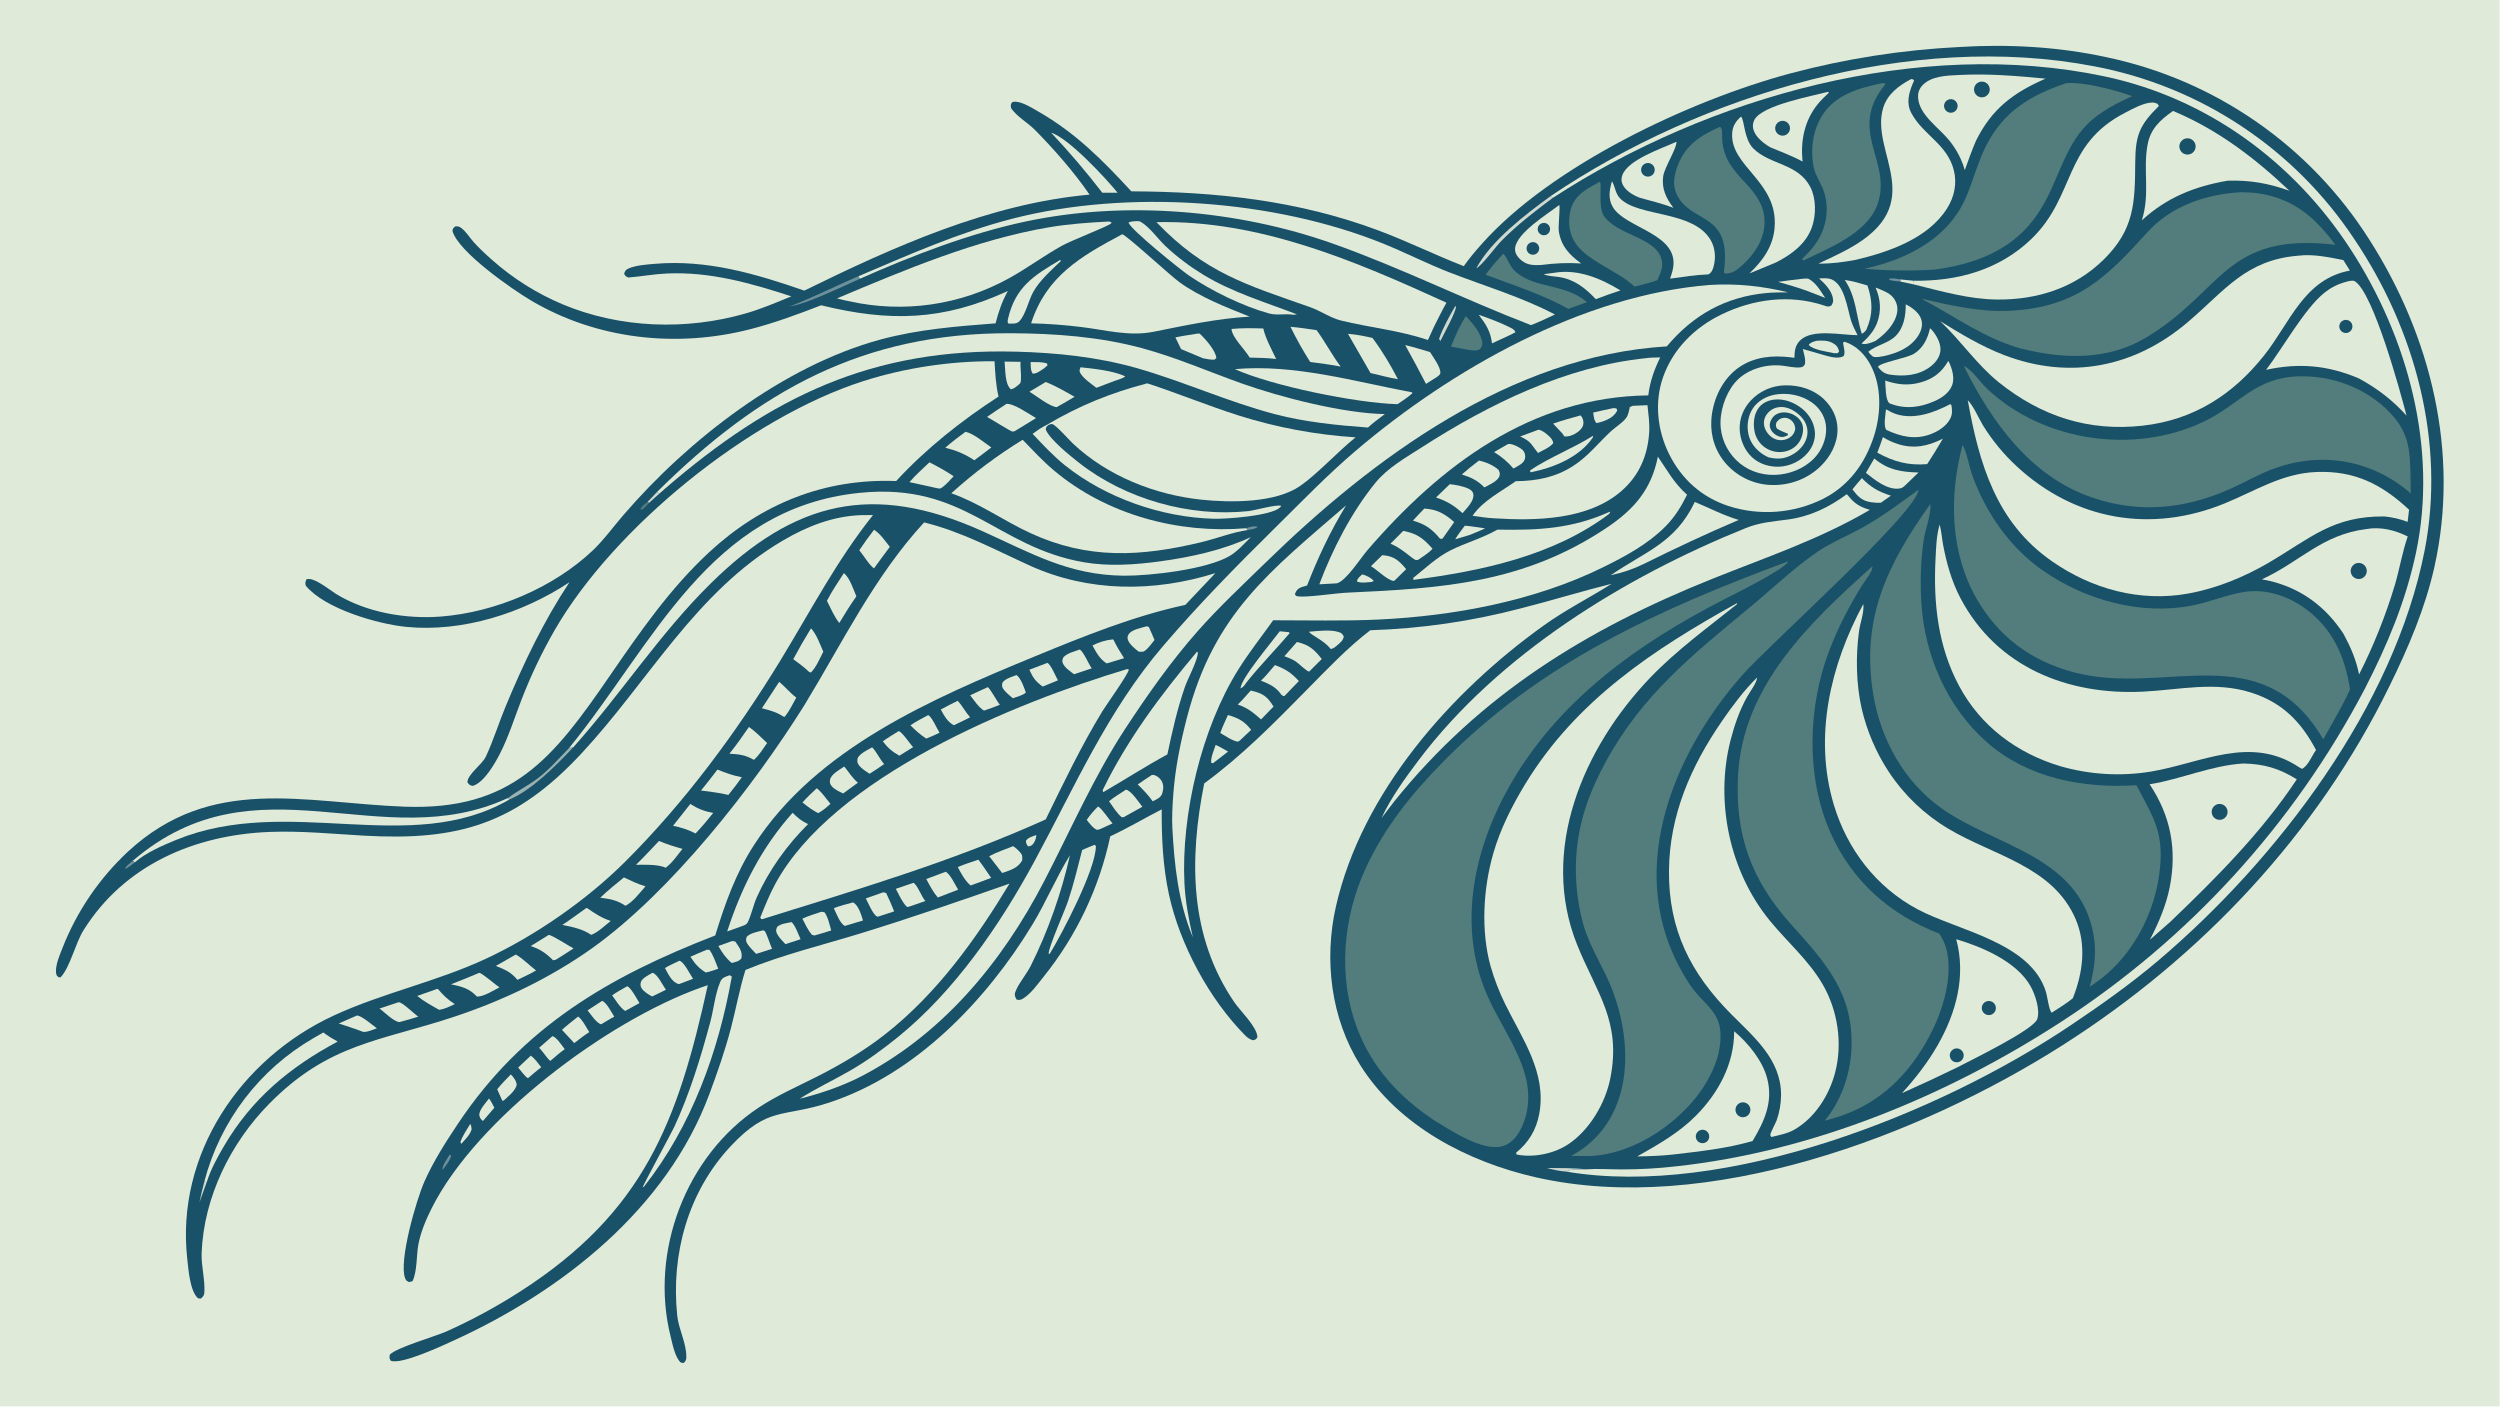 <?xml version="1.0" encoding="UTF-8"?> <svg xmlns="http://www.w3.org/2000/svg" xmlns:xlink="http://www.w3.org/1999/xlink" width="3839" height="2160" viewBox="0 0 3839 2160"><path fill="#E0EAD8" transform="matrix(2.109 0 0 2.109 6.10352e-05 0)" d="M0 0L1820 0L1820 1024L0 1024L0 0Z"></path><path fill="#195168" transform="matrix(2.109 0 0 2.109 6.10352e-05 0)" d="M1426.75 34.222C1462.06 32.025 1498.81 34.031 1533.36 41.571C1612.62 58.071 1681.8 106 1725.11 174.411C1770.04 244.689 1790.98 329.901 1772.62 412.421C1765.86 442.851 1753.51 471.627 1739.85 499.509C1686.97 607.488 1602.82 696.793 1501.63 761.143C1397.14 827.588 1243.54 885.418 1118.76 857.33C1068.87 846.098 1018.4 819.958 990.499 775.668C968.995 741.532 963.868 698.713 972.774 659.742C991.71 576.882 1056.3 503.863 1124.16 455.326C1139.97 444.015 1157.12 435.363 1173.52 425.043C1151.22 430.602 1129.3 437.42 1107.04 443.043C1071.32 452.411 1034.65 457.729 997.731 458.896C981.197 471.517 966.113 487.459 951.522 502.274C927.524 526.641 904.464 550.114 876.798 570.442C865.797 625.619 865.891 681.702 898.794 729.838C903.205 736.291 915.281 747.602 915.558 755.168C914.399 756.953 914.404 756.931 912.331 757.425C910.001 756.842 908.209 755.487 906.547 753.807C880.409 727.4 859.063 687.643 851.169 651.432C846.717 631.013 845.741 610.141 845.863 589.315C833.302 595.756 821.214 602.969 808.399 608.937C800.425 646.416 783.759 681.496 759.745 711.351C755.65 716.447 750.824 723.309 745.285 726.829C743.324 728.075 742.428 728.314 740.193 727.82C738.535 724.991 738.507 723.676 739.961 720.595C742.889 714.394 747.608 709.026 750.682 702.878C763.09 678.054 773.031 649.704 779.037 622.718C769.042 638.798 761.746 656.658 751.891 672.915C718.228 728.445 666.849 782.045 603.882 802.777C569.861 813.978 559.677 805.112 532.135 834.447C500.99 867.619 488.451 913.212 493.099 957.909C494.121 967.732 499.706 977.793 499.717 987.619C499.72 989.988 499.48 990.826 497.804 992.456L495.745 992.127C491.515 988.655 489.526 978.097 488.22 972.846C472.911 911.34 499.443 841.48 552.434 806.436C565.74 797.637 580.622 791.099 594.844 783.921C612.222 775.15 629.507 764.89 644.805 752.837C682.381 723.233 710.488 683.996 735.036 643.389C699.039 655.976 663.214 668.348 626.753 679.564C598.917 688.127 569.699 695.155 542.78 706.237C538.434 720.156 535.883 734.62 532.179 748.724C527.914 764.96 522.309 781.004 516.459 796.733C485.418 880.18 409.522 939.908 330.561 975.965C322.653 979.576 292.471 993.766 284.592 990.821C283.273 988.918 283.573 988.622 283.815 986.402C288.033 981.424 316.973 972.998 324.688 969.629C343.396 961.25 361.451 951.481 378.702 940.405C468.826 882.538 493.513 816.948 515.353 717.312C513.547 717.916 511.747 718.541 509.954 719.186C441.492 743.818 347.147 814.48 314.36 879.64C310.25 887.808 306.282 897.127 304.62 906.146C303.12 914.282 303.863 925.452 300.367 932.864L297.84 933.506C296.156 932.657 295.675 932.53 294.96 930.651C290.186 918.097 303.255 873.279 309.043 860.274C315.623 845.488 324.39 831.806 333.335 818.366C380.396 747.659 443.614 710.97 520.76 681.14C527.929 657.898 535.624 636.052 548.907 615.429C594.438 544.74 678.939 508.657 753.8 477.798C789.158 463.222 825.587 448.507 863.051 440.432L884.95 417.313C840.322 431.257 792.794 431.334 749.824 411.82C724.189 400.179 700.513 387.212 672.862 380.375C636.672 419.628 613.235 468.227 585.656 513.504C548.455 572.907 488.603 649.372 431.275 690.294C401.026 711.886 366.491 728.381 331.289 740.12C276.738 758.312 239.72 759.294 195.979 803.709C167.833 832.288 148.48 871.652 146.815 912.039C146.415 921.735 149.354 931.421 148.802 940.885C148.659 943.336 147.97 943.865 146.325 945.506L144.234 945.354C138.313 940.287 137.203 924.294 136.366 916.841C127.796 840.554 175.14 770.801 243.064 739.415C278.695 722.951 317.78 714.847 353.726 698.111C389.643 681.388 426.974 655.504 455.012 627.608C498.624 584.215 536.221 533.287 568.228 480.883C590.169 444.958 609.211 408.136 635.639 375.043C632.892 374.988 630.144 374.994 627.397 375.063C606.632 375.743 587.744 383.157 570.02 393.575C506.391 430.976 472.21 496.128 423.455 548.527C375.584 599.976 333.851 612.372 264.987 608.452C242.071 607.148 219.351 604.856 196.366 605.744C141.886 607.849 90.627 629.658 60.884 677.218C54.745 687.034 51.13 704.069 44.186 711.558L42.568 711.546L41.2 710.127C40.875 708.985 40.674 707.841 40.724 706.648C40.958 701.097 43.492 695.336 45.502 690.215C55.956 663.563 72.251 639.594 93.189 620.073C153.965 563.847 221.317 584.583 294.33 587.35C373.093 590.336 402.688 552.159 443.99 492.087C465.832 460.319 487.808 428.545 516.226 402.197C554.501 366.709 600.244 348.283 652.509 350.251C674.473 326.458 699.978 306.332 727.054 288.715C725.023 280.409 724.648 271.534 724.145 263.031C692.27 262.83 658.944 267.772 628.53 277.522C545.084 304.271 446.616 384.496 403.704 459.082C394.462 475.213 386.456 492.021 379.753 509.361C374.603 522.621 370.322 536.581 363.775 549.231C359.965 556.59 352.413 569.663 344.31 572.218C341.857 571.753 341.866 571.594 340.319 569.602C340.408 563.727 350.992 556.783 353.733 550.937C359.203 539.273 363.099 526.586 368.044 514.639C381.089 483.12 395.753 452.435 414.622 423.954C380.541 446.482 336.809 460.495 295.735 456.435C274.921 454.378 236.38 443.226 222.627 426.432C222.145 424.167 222.236 423.935 223.167 421.8C228.404 419.863 239.941 429.526 244.729 432.468C266.747 446 295.55 450.895 321.067 448.916C360.412 445.865 402.886 428.008 431.621 400.765C439.681 393.124 446.344 383.838 453.571 375.416C500.849 320.32 570.43 266.316 641.168 247.2C668.678 239.766 696.597 237.607 724.88 235.433C727.061 227.044 729.594 219.47 733.828 211.873C686.578 233.667 647.615 234.47 597.876 222.277C581.041 228.824 564.132 235.08 546.621 239.607C492.758 253.532 434.673 247.218 386.551 218.739C372.874 210.645 333.328 183.166 329.434 168.062C329.904 165.963 329.959 165.991 331.738 164.765C333.804 164.819 334.289 164.844 336.029 166.136C339.362 168.609 342.091 173.18 344.925 176.313C348.934 180.742 353.379 184.921 357.86 188.866C373.247 202.607 390.813 213.69 409.839 221.661C451.642 239.084 499.663 240.686 543.021 228.194C554.388 224.919 565.263 220.253 576.192 215.768C546.658 206.144 516.973 197.714 485.608 199.137C476.213 199.563 466.933 201.289 457.559 202.066C455.645 201.221 455.451 201.281 454.435 199.329C455.035 197.429 455.512 196.479 457.411 195.595C462.637 193.163 470.959 192.592 476.717 192.102C514.785 188.86 550.119 199.298 585.631 211.597C650.6 179.72 720.5 148.191 793.344 141.719C782.027 125.283 767.598 108.827 753.578 94.619C748.225 89.194 740.38 84.964 736.156 78.706C735.981 76.536 735.638 76.159 737.016 74.379C737.866 74.156 738.563 73.982 739.451 74.043C744.939 74.416 751.34 78.53 756.03 81.215C783.059 96.689 802.838 116.629 823.73 139.31C885.86 139.621 944.814 145.883 1003.42 167.704C1024.5 175.555 1044.78 185.62 1065.8 193.791C1069.73 188.157 1074.33 182.752 1078.89 177.623C1129.41 120.799 1230.2 73.097 1303.44 53.492C1343.75 42.742 1385.08 36.283 1426.75 34.222Z"></path><path fill="#527D7C" transform="matrix(2.109 0 0 2.109 6.10352e-05 0)" d="M1301.36 408.953L1302 409.162C1296.77 415.803 1264.73 431.602 1255.96 436.093C1192.8 468.437 1134.18 509.989 1098.68 573.089C1072.25 620.066 1060.68 677.041 1084.17 727.597C1092.79 746.161 1105.06 763.146 1110.58 783.082C1114.39 796.885 1113.36 811.811 1106.05 824.389C1103.26 829.181 1099.09 833.304 1093.58 834.681C1078.86 838.361 1055.71 822.666 1043.74 815.409C1018.67 798.661 998.856 777.115 988.135 748.669C974.076 711.367 977.761 668.574 994.148 632.718C1007.84 602.762 1027.42 578.494 1050.31 555.134C1121.32 482.689 1207.61 443.764 1301.36 408.953Z"></path><path fill="#527D7C" transform="matrix(2.109 0 0 2.109 6.10352e-05 0)" d="M1396.93 356.54C1395.63 373.503 1287.75 469.728 1268.38 491.777C1216.59 550.694 1182.55 636.728 1226.18 710.183C1228.73 714.476 1231.49 718.868 1234.74 722.669C1242.97 732.293 1251.96 738.217 1252.7 751.85C1253.74 771.065 1242.89 790.631 1230.28 804.454C1212.13 824.365 1185.14 840.434 1157.95 841.728L1144.03 841.663C1147.2 839.753 1150.51 837.866 1153.47 835.636C1189.3 808.596 1188.54 758.685 1173.93 720.697C1167.78 704.731 1157.89 690.333 1153.04 673.818C1147.27 653.396 1145.9 631.981 1149.02 610.99C1152.08 591.112 1159.15 573.294 1168.65 555.66C1195.35 506.098 1232.41 476.701 1274.7 441.691C1290.55 428.579 1306.35 413.337 1323.28 401.799C1333.52 394.816 1345.71 389.964 1356.55 383.855C1370.8 375.827 1383.78 366.217 1396.93 356.54Z"></path><path fill="#527D7C" transform="matrix(2.109 0 0 2.109 6.10352e-05 0)" d="M1363.15 412.458L1363.36 412.708C1363.5 416.297 1357.58 423.236 1355.44 426.724C1346.39 441.443 1338.54 456.544 1332.29 472.67C1316.22 514.098 1314.64 565.472 1332.88 606.449C1348.56 641.693 1376.25 666.042 1411.99 679.767C1413.68 682.342 1415.34 685.278 1416.33 688.196C1422.65 706.71 1415.96 731.393 1407.86 748.418C1393.99 777.607 1372.79 800.912 1342.11 811.895C1337.79 813.598 1333 814.718 1328.55 816.083C1340.32 801.98 1347.04 782.943 1348.02 764.723C1350.22 724.008 1329.6 701.346 1304.23 673.164C1275.2 640.929 1263.13 607.964 1265.51 564.374C1269.07 499.173 1317.72 453.288 1363.15 412.458Z"></path><path fill="#527D7C" transform="matrix(2.109 0 0 2.109 6.10352e-05 0)" d="M1405.55 366.894C1406.18 375.123 1401.91 384.772 1400.69 393.066C1398.5 407.994 1398.04 423.666 1398.96 438.718C1401.28 477.064 1417.61 514.81 1446.67 540.417C1476.63 566.809 1516.9 574.163 1555.61 571.751C1568.55 596.439 1576.06 606.756 1572.27 635.998C1568.47 665.37 1553.11 694.681 1529.58 712.836L1521.59 718.548C1524.81 706.028 1526.66 693.855 1524.41 680.979C1514.27 622.967 1452.98 616.591 1413.4 588.364C1386.36 569.088 1369.41 538.405 1364.01 505.971C1354.73 450.367 1374.32 410.768 1405.55 366.894Z"></path><path fill="#E0EAD8" transform="matrix(2.109 0 0 2.109 6.10352e-05 0)" d="M1264.53 439.265L1264.95 439.743C1243.55 456.833 1220.61 473.558 1201.63 493.339C1153.01 544.026 1120.49 619.075 1148.47 688.232C1162.66 723.314 1180.67 743.633 1172.54 784.976C1168.94 803.292 1157.36 822.959 1141.64 833.307C1131.34 840.084 1116.5 843.086 1104.27 840.628L1103.87 839.346C1112.97 831.883 1118.55 822.781 1120.73 811.136C1126.36 781.076 1108.31 756.334 1095.84 730.869C1091.56 722.115 1088.05 713.005 1085.35 703.643C1078.15 677.73 1079.92 647.032 1087.29 621.359C1092.42 603.505 1101.16 586.222 1110.82 570.426C1147.84 509.909 1203.88 472.92 1264.53 439.265Z"></path><path fill="#527D7C" transform="matrix(2.109 0 0 2.109 6.10352e-05 0)" d="M1428.99 324.026C1432.16 329.442 1433.93 340.459 1436.32 346.896C1446.3 373.778 1463.3 398.39 1486.91 415.027C1517.72 436.75 1558.56 448.233 1596.03 440.912C1608.74 438.429 1620.85 433.154 1633.65 431.057C1649.54 428.452 1665.92 433.84 1678.7 443.249C1698.59 457.886 1707.43 478.072 1711.07 501.866C1708.03 509.244 1703.69 516.406 1699.97 523.479L1691.59 538.315C1646.68 461.882 1576.83 507.224 1510.02 489.532C1479.09 481.34 1455.29 463.861 1439.27 436.079C1419.83 402.373 1419.08 360.804 1428.99 324.026Z"></path><path fill="#E0EAD8" transform="matrix(2.109 0 0 2.109 6.10352e-05 0)" d="M820.647 487.168L821.911 487.468C821.928 490.34 805.39 513.383 802.58 518.002C787.236 543.222 774.364 570.108 761.41 596.613C693.661 627.202 625.741 647.191 555.023 669.248L554.146 669.134L553.567 668.064C556.88 659.872 560.19 651.553 564.395 643.771C606.622 565.628 738.67 511.771 820.647 487.168Z"></path><path fill="#E0EAD8" transform="matrix(2.109 0 0 2.109 6.10352e-05 0)" d="M1324.46 202.717C1327.07 202.67 1330.28 202.352 1332.79 203.143C1343.08 206.378 1345.1 225.032 1347.91 233.781C1349.05 237.328 1350.85 240.726 1352.53 244.045C1341.03 244.035 1320.15 239.294 1311.13 247.464C1307.06 251.15 1306.7 255.351 1306.52 260.541C1304.01 260.141 1301.48 259.908 1298.95 259.726C1285.71 258.771 1272.62 261.422 1262.43 270.438C1252.48 279.237 1246.77 292.967 1246.03 306.1C1245.36 318.057 1249.25 329.516 1257.39 338.352C1265.81 347.491 1277.56 352.832 1289.98 353.157C1303.18 353.481 1315.88 348.829 1325.44 339.658C1332.75 332.646 1337.9 323.064 1337.93 312.775C1337.95 304.326 1334.23 296.684 1328.23 290.853C1320.7 283.545 1310.29 280.389 1299.94 280.572C1290.42 280.668 1281.36 284.639 1274.84 291.569C1269.48 297.265 1266.43 304.644 1266.69 312.498C1266.94 320.015 1270.18 327.923 1275.79 333.03C1281.17 337.927 1288.61 340.191 1295.82 339.791C1303.52 339.364 1311.12 335.708 1316.14 329.824C1319.83 325.495 1321.92 320.063 1321.44 314.334C1320.89 307.775 1317.28 301.74 1312.23 297.631C1306.63 293.077 1299 290.07 1291.7 290.969C1287.39 291.501 1283.23 293.397 1280.56 296.928C1277.11 301.495 1276.49 307.799 1277.37 313.306C1278.17 318.396 1280.85 322.87 1285.11 325.814C1289.27 328.714 1294.43 329.796 1299.41 328.812C1303.76 327.942 1307.61 325.545 1310.05 321.801C1312.22 318.473 1313.5 313.6 1312.5 309.693C1311.66 306.406 1309.18 303.807 1306.28 302.189C1303.01 300.365 1298.82 299.67 1295.22 300.856C1292.51 301.752 1290.58 303.563 1289.39 306.151C1288.44 308.208 1288.23 310.399 1289.22 312.483C1290.42 315.004 1292.84 316.99 1295.48 317.841C1297.89 318.615 1299.58 318.054 1301.71 316.892L1301.84 315.841C1299.02 314.752 1296.44 313.649 1293.85 312.084C1292.87 310.158 1292.95 309.949 1293.33 307.799C1294.55 305.954 1296.04 304.619 1298.32 304.279C1300.62 303.937 1302.52 304.586 1304.28 306.06C1306.26 307.715 1306.86 309.648 1307.18 312.108C1306.76 314.244 1306.23 315.815 1304.63 317.37C1302.32 319.616 1298.95 320.75 1295.76 320.463C1292.2 320.143 1289.3 318.268 1287.13 315.508C1285.01 312.805 1283.89 309.442 1284.52 305.995C1285.08 302.999 1287.11 300.233 1289.61 298.546C1292.65 296.496 1296.39 295.937 1299.95 296.642C1304.99 297.637 1310.54 301.657 1313.37 305.897C1315.68 309.366 1316.61 313.494 1315.76 317.598C1314.63 323.008 1310.78 327.502 1306.17 330.358C1299.86 334.259 1294.46 334.648 1287.41 332.924C1286.36 332.411 1285.32 331.867 1284.33 331.247C1278.81 327.81 1274.48 322.677 1273.07 316.228C1271.7 309.955 1272.68 302.803 1276.25 297.405C1279.86 291.932 1285.97 288.538 1292.33 287.351C1301.43 285.654 1311.84 287.685 1319.38 293.13C1324.7 296.969 1328.43 302.535 1329.4 309.072C1330.54 316.725 1327.82 325.019 1323.15 331.078C1316.78 339.357 1306.33 344.342 1296.08 345.512C1285.67 346.702 1275.14 344.081 1266.94 337.462C1258.96 331.047 1253.9 321.695 1252.88 311.509C1251.84 300.49 1255.97 287.366 1263.03 278.852C1270.96 269.272 1284.74 265.032 1296.88 266.153C1301.1 266.543 1306.68 268.009 1310.8 267.491C1312.92 267.226 1312.92 266.927 1314.17 265.304C1314.89 261.738 1313.48 257.627 1312.67 254.127C1318.01 255.496 1323.25 257.253 1328.57 258.696C1332.84 259.855 1338.46 261.54 1342.47 259.242C1343.71 256.602 1342.37 252.395 1341.91 249.521L1343.12 248.817C1351.83 251.687 1358.18 258.343 1362.3 266.371C1370.24 281.822 1369.67 301.393 1364.44 317.626C1358.12 337.233 1346.31 353.576 1327.68 363.094C1306.19 373.883 1281.33 375.797 1258.45 368.424C1239.02 362.018 1224.4 348.903 1215.31 330.64C1206.83 313.611 1204.51 293.145 1210.77 275.015C1217.89 254.336 1233.74 238.567 1253.16 229.096C1276.65 217.634 1303.22 214.197 1328.13 222.434C1330.51 223.221 1331.13 223.639 1333.42 222.503C1334.37 220.783 1334.9 220.097 1334.7 218.06C1334.08 211.905 1328.77 206.561 1324.46 202.717Z"></path><path fill="#E0EAD8" transform="matrix(2.109 0 0 2.109 6.10352e-05 0)" d="M1244.91 207.483C1264.4 206.27 1283.04 208.262 1302.01 212.857C1296.74 212.895 1291.41 212.872 1286.16 213.356C1256.31 216.106 1232.64 229.449 1213.63 252.21C1100.34 259.03 999.923 333.124 921.461 409.673C904.934 425.796 887.478 442.101 872.187 459.392C852.904 481.198 835.592 505.786 819.622 530.126C796.377 565.553 779.801 603.952 760.383 641.421C729.305 701.385 685.3 754.411 624.156 785.21C610.55 791.71 596.911 796.372 582.289 799.993C594.044 792.503 606.973 786.477 619.077 779.494C631.142 772.533 642.549 764.188 653.388 755.442C694.968 721.895 728.003 673.705 753.291 626.961C782.672 572.65 806.334 517.751 846.898 470.321C872.486 440.401 900.213 412.153 928.227 384.52C947.585 365.424 966.254 345.984 986.989 328.322C1056.74 268.906 1152.33 214.781 1244.91 207.483Z"></path><path fill="#527D7C" transform="matrix(2.109 0 0 2.109 6.10352e-05 0)" d="M1429.86 266.412C1436.34 269.568 1441.67 278.207 1446.99 283.2C1488 321.734 1554.3 331.221 1604.94 306.834C1631.11 294.234 1641.84 274.855 1673.89 274.022C1697.12 273.419 1720.69 281.674 1737.56 297.87C1754.06 313.715 1754.8 326.452 1755.16 347.778L1755.32 359.275C1727.62 335.12 1691.16 328.514 1656.5 340.889C1645.04 344.978 1634.35 351.336 1623.22 356.247C1590.59 370.651 1557.86 373.904 1523.72 362.397C1478.68 347.216 1450.11 307.332 1429.86 266.412Z"></path><path fill="#E0EAD8" transform="matrix(2.109 0 0 2.109 6.10352e-05 0)" d="M1412.3 381.949C1413.58 386.61 1413.91 391.916 1414.81 396.706C1417.31 410.057 1421.05 423.342 1427.39 435.422C1453.81 485.783 1505.57 506.315 1560.39 503.597C1586.95 502.28 1612.62 495.965 1638.76 504.18C1661.45 511.31 1675.42 525.299 1686.35 546.129C1683.49 549.874 1680.41 558.04 1676.05 559.812L1673.87 558.561C1638.53 535.013 1602.79 555.662 1566.13 561.803C1544.16 565.397 1521.67 564.069 1500.27 557.914C1468.55 548.455 1442.16 528.798 1426.44 499.413C1411.11 470.771 1407.67 439.325 1409.28 407.277C1409.69 399.092 1409.92 389.813 1412.3 381.949Z"></path><path fill="#E0EAD8" transform="matrix(2.109 0 0 2.109 6.10352e-05 0)" d="M1356.72 439.781C1357.45 445.914 1354.38 453.539 1353.56 459.766C1351.15 478.044 1351.46 497.619 1355.46 515.656C1359.24 532.08 1365.9 547.705 1375.13 561.806C1386.32 578.863 1401.27 593.136 1418.82 603.532C1451.39 623.012 1494.96 630.738 1511.41 669.462C1519.29 688.016 1516.57 708.636 1509.23 726.865C1504.5 730.788 1498.97 734.021 1493.83 737.395C1491.84 735.368 1490.77 725.735 1489.7 722.242C1478.59 686.012 1425.19 677.591 1396.04 661.978C1366.05 645.917 1344.95 618.34 1335.23 585.944C1320.38 536.43 1332.74 484.124 1356.72 439.781Z"></path><path fill="#E0EAD8" transform="matrix(2.109 0 0 2.109 6.10352e-05 0)" d="M1279.33 493.357C1279.46 496.58 1273.89 504.166 1272.16 507.239C1266.65 517.036 1262.77 528.262 1260 539.149C1248.61 583.907 1259.39 634.584 1288.62 670.327C1301.25 685.771 1316.7 698.984 1326.89 716.335C1338.13 735.488 1341.83 759.663 1336.12 781.206C1331.79 797.536 1321.67 813.563 1306.94 822.267C1301.71 825.358 1295.58 826.458 1289.72 827.88C1289.48 827.365 1289.05 826.902 1289 826.337C1288.9 825.092 1293 817.423 1293.6 815.766C1295.7 809.838 1296.79 803.598 1296.83 797.307C1296.89 771.357 1276.97 755.038 1260.31 738.225C1230.85 708.488 1214.92 676.86 1215.21 634.252C1215.49 593.654 1231.13 557.947 1253.87 524.927C1261.44 513.922 1269.79 502.74 1279.33 493.357Z"></path><path fill="#E0EAD8" transform="matrix(2.109 0 0 2.109 6.10352e-05 0)" d="M1432.75 291.374C1437.29 296.093 1440.43 304.102 1443.9 309.82C1450.7 320.798 1458.95 330.803 1468.43 339.558C1510.91 378.873 1566.15 388.417 1619.57 366.65C1642.2 357.43 1661.62 344.587 1686.81 343.663C1714.57 342.645 1734.13 352.556 1754.08 371.122L1753.03 379.999C1747.45 377.864 1742.17 376.68 1736.26 376.031C1698.63 375.655 1682.62 391.643 1652.01 409.636C1634.13 420.147 1613.64 428.521 1593.18 432.2C1558.05 438.515 1523.02 428.843 1494.02 408.638C1453.38 380.331 1441.09 337.7 1432.75 291.374Z"></path><path fill="#E0EAD8" transform="matrix(2.109 0 0 2.109 6.10352e-05 0)" d="M1673.74 186.141C1684.32 184.836 1695.91 187.339 1706.23 189.358L1710.99 197.018C1677.56 203.162 1667.43 235.007 1648.59 258.738C1625.81 287.434 1597.2 305.75 1560.34 309.915C1520.71 314.392 1486.27 303.123 1455.45 278.449C1439.22 265.364 1427.74 248.02 1412.64 233.817C1427.59 243.054 1442.69 252.177 1459.15 258.499C1506.98 276.866 1554.28 267.514 1592.92 234.585C1620.34 211.216 1635.22 189.16 1673.74 186.141Z"></path><path fill="#527D7C" transform="matrix(2.109 0 0 2.109 6.10352e-05 0)" d="M1631.97 139.949C1636 140.076 1640.09 140.164 1644.09 140.747C1669.68 144.483 1685.45 158.03 1700.38 178.212C1619.86 168.93 1619.24 211.753 1562.73 245.711C1534.41 262.734 1502.13 261.49 1471.09 253.69C1444.45 246.156 1423.12 230.195 1398.94 217.45C1420.37 222.387 1442.05 227.49 1464.22 226.236C1511.87 223.539 1533.38 202.513 1563.49 169.17C1580.93 149.858 1606.5 141.265 1631.97 139.949Z"></path><path fill="#E0EAD8" transform="matrix(2.109 0 0 2.109 6.10352e-05 0)" d="M1207.12 332.494C1214.23 342.82 1218.71 351.609 1228.37 360.226C1224.08 368.874 1219.47 376.447 1212.63 383.337C1199.72 396.328 1183.32 405.112 1167.04 413.125C1117.39 437.571 1058.64 448.545 1003.55 451.11C978.17 452.292 952.434 451.606 927.02 451.628C918.568 463.536 909.35 475.16 901.611 487.535C874.877 530.283 859.961 593.174 862.414 643.104C863.072 656.487 865.556 669.404 868.522 682.433C857.854 656.717 855.111 630.342 853.603 602.823C853.215 595.003 853.687 586.934 854.233 579.131C855.588 559.772 859.468 540.744 864.357 521.994C884.047 446.48 924.717 415.985 980.137 367.942C968.648 386.781 959.691 405.809 951.706 426.328C949.973 426.823 947.944 427.282 946.344 428.103C944.418 429.092 943.552 430.672 942.84 432.633L943.597 433.858C944.009 433.969 944.782 434.199 945.254 434.256C952.016 435.078 972.157 431.922 980.851 431.529C1050.05 428.403 1109.68 424.648 1170 384.177C1189.69 370.96 1202.43 356.445 1207.12 332.494Z"></path><path fill="#E0EAD8" transform="matrix(2.109 0 0 2.109 6.10352e-05 0)" d="M762.22 309.324C785.596 295.443 809.022 285.934 835.317 279.104C857.77 286.415 879.607 295.447 902.091 302.605C929.654 311.285 958.166 316.599 987.005 318.433C974.08 328.857 959.127 345.188 946.716 353.788C928.552 366.377 895.883 366.044 874.775 363.824C840.769 360.248 806.231 346.557 781.13 322.873C778.265 320.17 769.094 309.706 766.225 308.803C765.402 308.544 764.139 309.176 763.328 309.428L762.22 309.324Z"></path><path fill="#E0EAD8" transform="matrix(2.109 0 0 2.109 6.10352e-05 0)" d="M1129.02 142.811C1238.87 68.548 1392.01 22.727 1524.61 48.239C1602.24 62.831 1670.65 108.256 1714.24 174.149C1758.43 239.726 1780.77 322.101 1765.46 400.606C1743.29 514.181 1658.15 625.823 1571.59 699.296C1551.38 716.454 1529.58 731.835 1507.59 746.604C1412.27 810.62 1256.79 872.754 1140.29 853.051C1143.55 850.843 1150.73 851.724 1154.76 851.421C1163.34 850.805 1172.39 851.492 1181.03 851.474C1194.22 851.48 1207.4 850.725 1220.5 849.212C1319.65 838.418 1417.06 798.231 1500.34 744.283C1593.79 683.81 1670.07 600.24 1721.79 501.653C1738.26 469.656 1751.64 437.777 1759.13 402.419C1775.22 326.47 1753.11 245.43 1711.41 181.334C1669.99 117.674 1606.92 71.352 1532.21 55.581C1397.58 27.159 1243.89 70.26 1130.51 144.152L1129.02 142.811Z"></path><path fill="#527D7C" transform="matrix(2.109 0 0 2.109 6.10352e-05 0)" d="M1504.53 60.538C1516.77 59.43 1540.58 65.585 1552.4 70.014C1517.51 85.924 1510.78 97.053 1496.47 131.185C1492.25 141.253 1487.36 151.095 1480.74 159.828C1463.14 183.073 1436.62 192.51 1408.7 196.297C1391.68 197.359 1374.6 197.154 1357.61 195.683C1363.28 194.368 1368.86 192.926 1374.38 191.065C1399.59 182.568 1421.59 167.742 1432.03 142.408C1436.92 130.55 1440.2 117.982 1445.95 106.486C1458.65 81.088 1478.38 69.328 1504.53 60.538Z"></path><path fill="#E0EAD8" transform="matrix(2.109 0 0 2.109 6.10352e-05 0)" d="M1393.35 204.405C1425.27 204.871 1455.86 196.531 1479.29 173.799C1511.44 142.617 1502.09 105.336 1547.39 82.055C1552.97 79.188 1560.93 74.677 1567.28 74.654C1568.57 74.649 1569.74 75.07 1570.91 75.578L1571.93 77.166C1558.04 90.827 1554.87 98.256 1554.71 117.821C1554.47 147.553 1554.24 166.894 1531.64 189.089C1510.62 209.724 1483.21 218.394 1454.1 218.096C1433.49 217.885 1413.53 212.027 1393.67 207.144L1393.35 204.405Z"></path><path fill="#E0EAD8" transform="matrix(2.109 0 0 2.109 6.10352e-05 0)" d="M842.038 161.755C917.07 160.089 986.389 189.891 1053.2 220.392C1049.97 226.023 1047.16 231.974 1044.19 237.747L1039.72 247.549C1018.94 240.589 997.603 238.534 976.502 233.417C969.027 231.605 961.434 226.29 953.893 223.64C907.525 207.342 877.426 198.742 842.038 161.755Z"></path><path fill="#E0EAD8" transform="matrix(2.109 0 0 2.109 6.10352e-05 0)" d="M1198.47 260.789C1201.75 260.229 1205.49 260.393 1208.83 260.242C1204.44 269.193 1201.33 277.973 1200.15 287.895C1114.84 288.848 1048.9 338.795 995.568 400.689C990.68 406.362 979.978 423.21 973.317 424.738L960.6 425.446C970.36 399.619 984.04 372.911 1001.52 351.464C1010.41 340.551 1023.6 333.172 1035.33 325.628C1083.94 294.358 1140.37 266.676 1198.47 260.789Z"></path><path fill="#E0EAD8" transform="matrix(2.109 0 0 2.109 6.10352e-05 0)" d="M1344.56 359.893C1345.2 360.283 1344.97 360.069 1345.43 360.641C1350.19 366.613 1354.13 369.144 1361.49 371.228C1325.37 392.508 1285.74 405.834 1246.94 421.371C1155.5 457.99 1077.74 505.717 1015.31 583.35L1005.9 595.629C1012.78 580.823 1023.16 566.479 1033 553.426C1091.02 476.495 1182.8 420.07 1271.12 384.507C1281.52 380.318 1291 379.711 1301.89 378.251C1317.78 376.123 1331.83 369.377 1344.56 359.893Z"></path><path fill="#E0EAD8" transform="matrix(2.109 0 0 2.109 6.10352e-05 0)" d="M692.653 359.164C708.733 344.602 726.123 331.558 744.603 320.198C751.956 327.815 759.226 335.655 767.327 342.485C805.688 374.826 858.045 388.804 907.408 384.601L908.554 385.911C897.339 387.534 885.777 392.118 874.653 394.79C830.649 405.363 792.3 407.468 750.55 388.303C730.718 379.199 713.432 366.463 692.653 359.164Z"></path><path fill="#E0EAD8" transform="matrix(2.109 0 0 2.109 6.10352e-05 0)" d="M478.29 358.304C552.648 284.641 628.157 242.187 735.934 242.637C768.027 242.771 800.933 245.161 831.994 253.635C856.537 260.33 880.119 270.645 904.064 279.178C932.676 289.373 978.321 301.008 1008.29 301.497C1004.16 304.686 999.861 307.776 996.015 311.3C973.107 309.603 950.222 307.33 927.947 301.467C893.777 292.473 861.39 277.588 827.427 267.95C798.948 259.868 769.171 256.813 739.659 256.043C634.979 253.309 561.833 288.825 484.525 355.511C483.051 356.781 481.588 358.065 480.136 359.36L478.29 358.304Z"></path><path fill="#E0EAD8" transform="matrix(2.109 0 0 2.109 6.10352e-05 0)" d="M1633.29 555.922C1648.43 556.218 1659.46 559.448 1672.34 567.448C1646.74 606.033 1613.57 639.297 1580.28 671.155L1565.36 684.269C1571.68 672.068 1577.16 659.421 1579.83 645.873C1585.21 618.583 1580.55 594.065 1565.18 571.041C1588.33 567.296 1609.74 557.415 1633.29 555.922Z"></path><path fill="#195168" transform="matrix(2.109 0 0 2.109 6.10352e-05 0)" d="M1613.12 586.208C1615.79 584.579 1619.28 585.362 1620.99 587.979C1622.71 590.595 1622.04 594.101 1619.48 595.903C1617.75 597.122 1615.49 597.301 1613.59 596.369C1611.69 595.437 1610.45 593.543 1610.35 591.427C1610.25 589.311 1611.32 587.31 1613.12 586.208Z"></path><path fill="#E0EAD8" transform="matrix(2.109 0 0 2.109 6.10352e-05 0)" d="M817.121 170.557C820.48 171.428 852.325 200.852 858.827 205.516C874.294 216.609 892.354 223.522 909.897 230.542C886.283 231.919 863.162 236.908 840.032 241.548C822.216 245.087 805.583 240.364 787.878 238.18C775.564 236.634 763.178 235.715 750.77 235.427C761.807 201.084 786.902 186.673 817.121 170.557Z"></path><path fill="#E0EAD8" transform="matrix(2.109 0 0 2.109 6.10352e-05 0)" d="M1723.01 385.214C1733.48 383.345 1743.78 386.008 1753.12 390.612C1749.18 401.885 1747.21 414.051 1743.86 425.556C1737.09 448.131 1728.33 470.058 1717.68 491.08C1715.61 480.464 1711.4 470.823 1706.27 461.37C1705.61 460.388 1704.94 459.413 1704.26 458.446C1690.22 438.473 1670.87 426.006 1646.92 421.809C1674.66 409.152 1690.59 389.248 1723.01 385.214Z"></path><path fill="#195168" transform="matrix(2.109 0 0 2.109 6.10352e-05 0)" d="M1715.46 410.221C1718.39 409.174 1721.63 410.605 1722.84 413.478C1724.04 416.35 1722.78 419.662 1719.98 421.017C1718.03 421.962 1715.71 421.75 1713.97 420.467C1712.22 419.184 1711.32 417.04 1711.63 414.894C1711.95 412.747 1713.42 410.95 1715.46 410.221Z"></path><path fill="#E0EAD8" transform="matrix(2.109 0 0 2.109 6.10352e-05 0)" d="M1391.49 57.605L1392.64 57.668C1394.28 58.704 1393.56 58.813 1392.85 60.525C1389.79 67.919 1387.79 75.119 1391.79 82.529C1400.35 98.384 1417.89 104.986 1422.64 124.046C1425.05 133.726 1422.97 143.359 1417.71 151.719C1403.85 173.726 1375.1 183.549 1351.19 189.194C1342.35 190.879 1333.08 192.093 1324.07 191.914C1331.4 188.48 1338.79 185.096 1345.89 181.209C1405.96 148.32 1361.13 111.135 1371.2 78.472C1374.3 68.398 1382.6 62.308 1391.49 57.605Z"></path><path fill="#E0EAD8" transform="matrix(2.109 0 0 2.109 6.10352e-05 0)" d="M414.396 544.597C475.682 469.556 516.236 369.765 626.233 358.817C702.936 351.182 724.842 398.211 789.139 409.384C807.348 412.548 826.678 411.197 844.881 408.704C866.998 405.675 890.482 400.577 910.8 391.069C906.085 395.702 901.029 401.451 895.332 404.811C878.721 414.607 837.577 419.313 818.445 419.172C777.831 418.872 750.256 402.396 714.675 386.466C635.555 351.041 578.628 364.659 517.555 424.744C480.228 461.468 452.178 505.348 417.321 544.195L414.396 544.597Z"></path><path fill="#E0EAD8" transform="matrix(2.109 0 0 2.109 6.10352e-05 0)" d="M807.236 161.299C808 161.329 808.698 161.741 809.398 162.034C809.128 162.474 809.097 162.596 808.625 162.956C805.681 165.202 780.441 174.913 773.108 178.98C759.904 186.301 747.747 195.431 734.511 202.687C699.135 222.248 657.823 228.175 618.376 219.348C615.345 218.859 612.386 218.039 609.416 217.272C658.785 196.465 710.836 174.484 763.866 165.486C778.248 163.046 792.693 162.068 807.236 161.299Z"></path><path fill="#E0EAD8" transform="matrix(2.109 0 0 2.109 6.10352e-05 0)" d="M1424.36 683.868C1443.24 689.45 1468.41 700.141 1478.47 718.066C1481.81 724.012 1485.55 735.107 1483.4 741.917C1480.92 749.815 1434.12 772.389 1424.85 777.307C1411.64 783.746 1398.32 789.951 1384.89 795.92C1394.6 785.221 1403.6 773.678 1410.79 761.122C1424.27 737.567 1431.65 710.696 1424.36 683.868Z"></path><path fill="#195168" transform="matrix(2.109 0 0 2.109 6.10352e-05 0)" d="M1445.69 729.428C1447.39 728.522 1449.44 728.637 1451.03 729.726C1452.61 730.815 1453.45 732.696 1453.21 734.603C1452.97 736.51 1451.69 738.124 1449.89 738.788C1447.35 739.721 1444.53 738.533 1443.42 736.068C1442.32 733.603 1443.31 730.702 1445.69 729.428Z"></path><path fill="#195168" transform="matrix(2.109 0 0 2.109 6.10352e-05 0)" d="M1422.12 764.079C1424.45 762.678 1427.48 763.373 1428.97 765.654C1430.46 767.935 1429.88 770.985 1427.66 772.562C1426.14 773.638 1424.16 773.798 1422.49 772.981C1420.83 772.163 1419.74 770.498 1419.66 768.642C1419.58 766.785 1420.52 765.034 1422.12 764.079Z"></path><path fill="#E0EAD8" transform="matrix(2.109 0 0 2.109 6.10352e-05 0)" d="M624.963 201.161C661.743 185.509 698.659 169.1 737.494 159.149C821.004 137.749 927.39 145.096 1007.19 177.391C1023.43 183.965 1039.05 192.003 1055.4 198.353C1080.39 208.059 1108.6 216.51 1132.18 229.003C1126.42 231.619 1120.62 234.518 1114.69 236.723C1066.15 218.054 1019.14 194.576 970.157 177.269C900.853 152.782 819.311 145.926 747.133 161.209C706.004 169.918 664.457 185.961 626.099 202.979L624.963 201.161Z"></path><path fill="#527D7C" transform="matrix(2.109 0 0 2.109 6.10352e-05 0)" d="M1370.03 60.647C1371.13 60.476 1371.73 60.629 1372.82 60.821C1372.46 61.701 1372.62 61.509 1372.14 62.115C1345.08 95.837 1378.21 117.555 1366.98 148.978C1359.52 169.832 1331.3 180.867 1312.93 189.734L1312.11 188.53C1316.33 184.558 1320.1 180.601 1323.21 175.663C1330.51 164.105 1332.34 149.474 1326.96 136.711C1324.93 131.9 1321.83 127.371 1320.7 122.227C1317.92 109.507 1319.82 94.915 1326.9 83.874C1336.62 68.726 1353.54 64.147 1370.03 60.647Z"></path><path fill="#E0EAD8" transform="matrix(2.109 0 0 2.109 6.10352e-05 0)" d="M1188.79 295.481L1199.55 295.018C1200.25 301.584 1201.21 308.216 1200.8 314.824C1199.77 331.492 1193.56 346.167 1180.83 357.32C1156.33 378.769 1118.15 379.308 1087.52 377.368C1082.38 377.101 1077.28 376.258 1072.19 375.534C1079.7 364.515 1092.97 357.98 1103.64 350.371C1119.18 350.178 1132.64 347.602 1145.83 339.016C1156.6 331.999 1163.87 322.348 1173.17 313.823C1176.51 310.768 1181.34 307.921 1184.01 304.333C1185.64 302.147 1186.12 299.06 1186.67 296.439L1188.79 295.481Z"></path><path fill="#E0EAD8" transform="matrix(2.109 0 0 2.109 6.10352e-05 0)" d="M1710.97 204.523C1712.06 204.4 1713.63 204.163 1714.6 204.78C1728.22 213.419 1747.7 285.187 1752.25 302.616C1741.95 291.248 1731.02 282.884 1717.58 275.549C1694.99 265.936 1673.92 264.049 1649.99 269.284C1661.97 253.591 1677.82 225.135 1691.94 213.578C1697.85 208.741 1703.56 206.171 1710.97 204.523Z"></path><path fill="#195168" transform="matrix(2.109 0 0 2.109 6.10352e-05 0)" d="M1705.93 233.397C1707.49 232.62 1709.35 232.752 1710.79 233.741C1712.22 234.73 1713 236.42 1712.83 238.153C1712.66 239.887 1711.56 241.391 1709.96 242.079C1707.58 243.103 1704.82 242.046 1703.73 239.695C1702.64 237.345 1703.62 234.553 1705.93 233.397Z"></path><path fill="#E0EAD8" transform="matrix(2.109 0 0 2.109 6.10352e-05 0)" d="M1582.22 80.783C1614.66 94.323 1641.65 114.921 1666.98 138.906C1651.64 133.392 1638.1 131.057 1621.86 131.576C1597.75 135.794 1577.68 143.771 1559.5 160.436C1565.68 141.132 1560.23 124.102 1563.68 105.388C1565.84 93.662 1572.96 87.291 1582.22 80.783Z"></path><path fill="#195168" transform="matrix(2.109 0 0 2.109 6.10352e-05 0)" d="M1590.94 100.985C1594.01 99.996 1597.31 101.65 1598.36 104.705C1599.41 107.76 1597.81 111.091 1594.78 112.197C1592.77 112.931 1590.51 112.519 1588.89 111.12C1587.26 109.721 1586.52 107.554 1586.94 105.452C1587.37 103.35 1588.9 101.641 1590.94 100.985Z"></path><path fill="#527D7C" transform="matrix(2.109 0 0 2.109 6.10352e-05 0)" d="M1252.35 92.386C1254.5 93.374 1253.77 99.015 1253.95 101.628C1254.91 115.808 1262.06 123.802 1271.41 133.769C1279.32 142.204 1285.28 150.912 1284.77 163.01C1284.26 174.763 1277.44 185.003 1269.01 192.72C1264.91 196.47 1261.47 199.39 1255.65 199.133L1255.21 197.73C1261.34 152.804 1230.48 163.865 1220.47 140.648C1217.58 133.969 1219.23 126.583 1221.76 120.071C1227.48 105.363 1238.5 98.371 1252.35 92.386Z"></path><path fill="#E0EAD8" transform="matrix(2.109 0 0 2.109 6.10352e-05 0)" d="M1262.68 750.889C1272.91 759.492 1283.41 772.327 1286.76 785.371C1291.16 802.489 1284.64 816.455 1276.1 830.777C1257.13 836.302 1237.25 838.381 1217.69 840.686C1209.14 841.597 1200.68 841.876 1192.09 842.016C1207.12 833.509 1222.27 824.955 1234.56 812.628C1251.13 796.004 1262.72 774.701 1262.68 750.889Z"></path><path fill="#195168" transform="matrix(2.109 0 0 2.109 6.10352e-05 0)" d="M1267.21 802.935C1269.97 801.944 1273.02 803.32 1274.1 806.045C1275.18 808.77 1273.91 811.863 1271.22 813.035C1269.4 813.828 1267.29 813.567 1265.72 812.352C1264.15 811.138 1263.37 809.164 1263.68 807.203C1263.99 805.242 1265.34 803.606 1267.21 802.935Z"></path><path fill="#195168" transform="matrix(2.109 0 0 2.109 6.10352e-05 0)" d="M1238.04 822.849C1240.47 822.019 1243.12 823.204 1244.13 825.566C1245.14 827.928 1244.15 830.666 1241.87 831.844C1240.24 832.687 1238.27 832.547 1236.77 831.479C1235.28 830.412 1234.51 828.597 1234.77 826.778C1235.04 824.959 1236.3 823.442 1238.04 822.849Z"></path><path fill="#E0EAD8" transform="matrix(2.109 0 0 2.109 6.10352e-05 0)" d="M1426.49 54.599C1447.32 53.486 1468.66 55.251 1489.38 57.268C1465.98 67.453 1450.22 79.222 1438.75 102.488C1435.68 109.418 1433.25 116.727 1430.61 123.838C1428.19 115.663 1424.72 109.081 1419.4 102.392C1412.05 93.162 1397.62 84.025 1396.6 71.338C1396.34 68.032 1397.2 65.105 1399.38 62.564C1405.64 55.276 1417.72 54.995 1426.49 54.599Z"></path><path fill="#195168" transform="matrix(2.109 0 0 2.109 6.10352e-05 0)" d="M1440.72 59.909C1442.68 59.037 1444.97 59.334 1446.64 60.679C1448.31 62.023 1449.09 64.19 1448.66 66.292C1448.23 68.394 1446.66 70.079 1444.59 70.658C1441.7 71.467 1438.68 69.907 1437.66 67.083C1436.65 64.26 1437.98 61.129 1440.72 59.909Z"></path><path fill="#195168" transform="matrix(2.109 0 0 2.109 6.10352e-05 0)" d="M1418.33 72.658C1419.96 71.884 1421.88 72.058 1423.34 73.114C1424.81 74.169 1425.58 75.938 1425.36 77.73C1425.14 79.522 1423.97 81.053 1422.29 81.726C1419.81 82.723 1416.99 81.567 1415.91 79.116C1414.84 76.665 1415.91 73.805 1418.33 72.658Z"></path><path fill="#E0EAD8" transform="matrix(2.109 0 0 2.109 6.10352e-05 0)" d="M1267.71 84.865C1270.23 87.396 1269.74 101.237 1276.62 108.092C1288.82 120.251 1309.17 118.814 1318.15 136.228C1322.4 144.484 1322.37 156.434 1319.41 165.078C1315.13 177.608 1304.26 185.479 1292.91 191.193L1273.75 199.106C1283.62 189.715 1291.17 179.291 1292.16 165.263C1294.49 132.069 1259.86 121.319 1261.22 97.155C1261.51 91.886 1263.81 88.251 1267.71 84.865Z"></path><path fill="#527D7C" transform="matrix(2.109 0 0 2.109 6.10352e-05 0)" d="M1164.91 132.338C1166.66 134.004 1163.2 151.336 1168.26 157.894C1178.22 170.81 1202.15 172.647 1208.76 185.951C1209.01 186.448 1209.23 186.957 1209.42 187.478C1211.64 193.555 1209.26 198.421 1206.76 203.999C1201.36 205.962 1195.71 207.268 1190.16 208.731C1177.52 196.596 1154.11 189.897 1145.92 175.097C1142.12 168.235 1141.61 159.416 1143.81 151.952C1146.9 141.496 1156.03 137.118 1164.91 132.338Z"></path><path fill="#E0EAD8" transform="matrix(2.109 0 0 2.109 6.10352e-05 0)" d="M1172.08 372.592L1172.41 372.781L1171.74 374.109C1131.11 404.73 1078.7 415.758 1029.43 422.155L1028.88 421.829L1029.18 420.661C1037.58 413.896 1046.51 405.504 1056.18 400.695C1067.42 395.108 1079.2 391.926 1090.3 385.639C1119.94 386.175 1144.83 384.974 1172.08 372.592Z"></path><path fill="#E0EAD8" transform="matrix(2.109 0 0 2.109 6.10352e-05 0)" d="M1173.69 131.951C1176.2 136.127 1176 140.856 1179.76 144.608C1193.4 158.249 1232.9 153.048 1245.59 174.85C1248.95 180.618 1249.43 187.873 1247.66 194.237C1247.01 196.553 1246.18 198.584 1243.97 199.791C1234.58 200.131 1225.29 201.6 1216 202.891C1216.67 200.933 1217.34 198.955 1217.83 196.946C1224.43 170.132 1183.45 166.649 1174.25 150.628C1170.74 144.51 1171.85 138.414 1173.69 131.951Z"></path><path fill="#E0EAD8" transform="matrix(2.109 0 0 2.109 6.10352e-05 0)" d="M871.574 474.493L872.175 475.106C872.193 480.566 864.952 493.872 862.826 499.967C857.181 516.155 853.533 532.572 849.987 549.303C834.189 557.883 818.872 567.759 803.3 576.782L802.834 575.385C820.688 538.635 845.369 505.626 871.574 474.493Z"></path><path fill="#E0EAD8" transform="matrix(2.109 0 0 2.109 6.10352e-05 0)" d="M370.16 580.895L370.64 582.277C298.288 624.044 210.064 578.073 128.197 611.561C118.567 615.5 105.992 620.978 98.215 627.87L96.602 626.847C187.332 549.072 277.603 623.963 370.16 580.895Z"></path><path fill="#E0EAD8" transform="matrix(2.109 0 0 2.109 6.10352e-05 0)" d="M899.109 268.763C942.657 264.962 985.913 277.754 1028.26 285.691L1028.2 286.521L1025.05 289.045C1022.64 290.9 1020.1 292.579 1017.59 294.289C987.547 293.493 925.987 280.918 899.109 268.763Z"></path><path fill="#E0EAD8" transform="matrix(2.109 0 0 2.109 6.10352e-05 0)" d="M1330.94 66.888L1331.67 67.442C1328.85 70.088 1325.95 72.866 1323.52 75.868C1313.81 87.815 1310.92 102.645 1312.47 117.644C1305.13 113.552 1296.79 110.575 1289.05 107.282C1284.19 104.471 1278.29 99.932 1276.67 94.283C1275.98 91.874 1276.28 89.288 1277.5 87.1C1283.35 76.492 1319.4 69.945 1330.94 66.888Z"></path><path fill="#195168" transform="matrix(2.109 0 0 2.109 6.10352e-05 0)" d="M1295.62 88.497C1298.26 87.247 1301.42 88.329 1302.74 90.939C1304.07 93.548 1303.08 96.738 1300.51 98.136C1298.78 99.076 1296.68 99.002 1295.02 97.943C1293.36 96.884 1292.41 95.007 1292.53 93.043C1292.65 91.079 1293.84 89.338 1295.62 88.497Z"></path><path fill="#E0EAD8" transform="matrix(2.109 0 0 2.109 6.10352e-05 0)" d="M751.829 315.862C755.209 313.415 758.465 311.159 762.22 309.324L763.328 309.428L761.879 310.861C761.645 311.652 761.241 312.246 761.565 313.037C764.399 319.948 778.993 331.691 785.299 336.674C819.019 363.316 866.151 376.709 908.862 372.162C913.519 371.666 929.771 367.02 932.871 368.337C932.455 368.931 932.377 369.123 931.878 369.581C925.314 375.593 893.143 377.952 883.721 377.71C845.929 376.739 805.389 362.666 775.721 339.052C766.993 332.105 759.473 323.948 751.829 315.862Z"></path><path fill="#E0EAD8" transform="matrix(2.109 0 0 2.109 6.10352e-05 0)" d="M577.104 591.806C580.725 595.382 583.685 597.911 588.362 600.049C573.158 615.114 559.828 633.623 551.087 653.211C548.501 659.006 547.265 665.533 544.615 671.211C543.488 673.628 541.186 673.937 538.885 674.828L529.464 678.195C539.99 645.933 554.381 617.317 577.104 591.806Z"></path><path fill="#E0EAD8" transform="matrix(2.109 0 0 2.109 6.10352e-05 0)" d="M235.399 751.768C238.776 754.279 242.185 756.385 245.885 758.388C211.114 776.907 183.307 800.019 163.137 834.394C158.36 842.536 153.306 851.715 150.529 860.759L148.835 860.143C160.319 816.189 188.904 778.657 228.219 755.909C230.596 754.501 232.99 753.12 235.399 751.768Z"></path><path fill="#E0EAD8" transform="matrix(2.109 0 0 2.109 6.10352e-05 0)" d="M1135.34 149.261C1136.12 150.358 1134.45 164.931 1135 168.437C1136.72 179.355 1142.77 185.62 1151.28 191.826C1141.5 191.201 1132.01 191.647 1122.3 192.918C1120.65 192.992 1119 193.052 1117.35 192.991C1112.55 192.817 1108.97 191.238 1105.74 187.628C1103.88 185.545 1102.85 183.25 1103.2 180.421C1104.52 169.48 1126.85 155.75 1135.34 149.261Z"></path><path fill="#195168" transform="matrix(2.109 0 0 2.109 6.10352e-05 0)" d="M1115.62 176.309C1117.98 176.053 1120.14 177.633 1120.62 179.958C1121.1 182.282 1119.73 184.59 1117.47 185.288C1115.79 185.803 1113.98 185.325 1112.77 184.054C1111.57 182.784 1111.19 180.942 1111.79 179.299C1112.4 177.656 1113.88 176.498 1115.62 176.309Z"></path><path fill="#195168" transform="matrix(2.109 0 0 2.109 6.10352e-05 0)" d="M1123.7 162.316C1125.99 162.097 1128.08 163.648 1128.54 165.909C1129 168.17 1127.67 170.412 1125.47 171.102C1123.83 171.618 1122.04 171.151 1120.85 169.9C1119.67 168.649 1119.3 166.833 1119.91 165.22C1120.51 163.607 1121.98 162.48 1123.7 162.316Z"></path><path fill="#E0EAD8" transform="matrix(2.109 0 0 2.109 6.10352e-05 0)" d="M531.074 710.129C531.854 710.256 532.214 710.614 532.843 711.068C523.198 765.743 503.573 819.957 469.072 863.794L467.956 864.664C467.836 863.433 488.941 824.891 491.014 820.399C502.296 795.957 510.102 770.314 517.115 744.384C519.704 734.808 520.567 724.207 524.364 715.051C525.772 711.654 527.929 711.37 531.074 710.129Z"></path><path fill="#E0EAD8" transform="matrix(2.109 0 0 2.109 6.10352e-05 0)" d="M1220.6 103.212C1221.3 107.435 1211.85 121.91 1210.98 128.458C1209.78 137.404 1213.14 144.392 1218.45 151.321C1210.57 148.301 1202.24 146.296 1194.11 144.056C1189.33 142.254 1183.69 139.073 1181.43 134.246C1180.39 132.028 1180.43 129.749 1181.27 127.474C1185.45 116.167 1210.21 108.036 1220.6 103.212Z"></path><path fill="#195168" transform="matrix(2.109 0 0 2.109 6.10352e-05 0)" d="M1198.95 118.773C1201.51 118.288 1204.02 119.877 1204.67 122.407C1205.32 124.938 1203.9 127.541 1201.42 128.359C1199.66 128.939 1197.73 128.492 1196.41 127.201C1195.08 125.909 1194.58 123.988 1195.12 122.216C1195.65 120.444 1197.13 119.117 1198.95 118.773Z"></path><path fill="#E0EAD8" transform="matrix(2.109 0 0 2.109 6.10352e-05 0)" d="M1234 365.49C1244.94 369.971 1254.46 375.152 1266.01 378.566C1242.65 388.476 1219.99 399.151 1197.27 410.414C1189.14 414.432 1181.65 416.911 1172.8 418.843C1198.15 401.381 1219.72 395.442 1234 365.49Z"></path><path fill="#E0EAD8" transform="matrix(2.109 0 0 2.109 6.10352e-05 0)" d="M823.797 161.32C825.612 161.167 828.954 160.572 830.563 161.512C837.207 165.392 842.819 173.69 848.495 179.069C856.742 186.884 866.549 194.199 876.248 200.104C897.243 212.89 921.478 220.106 944.316 228.875L941.785 229.188C935.922 228.195 929.803 229.819 924.125 228.259C905.068 223.025 882.187 211.838 865.833 200.725C859.769 196.604 822.611 166.734 821.705 162.005L823.797 161.32Z"></path><path fill="#E0EAD8" transform="matrix(2.109 0 0 2.109 6.10352e-05 0)" d="M1418.57 262.792C1418.91 263.344 1418.89 263.275 1419.19 263.902C1421.44 268.636 1423.3 275.338 1421.41 280.417C1419.31 286.085 1413.77 289.783 1408.47 292.118C1397.78 296.821 1387.04 298.1 1376.1 293.781C1375.97 293.714 1375.83 293.664 1375.71 293.58C1372.73 291.473 1372.96 280.735 1372.65 277.096C1381.49 280.089 1389.31 280.971 1398.46 278.436C1407.6 275.9 1413.92 270.985 1418.57 262.792Z"></path><path fill="#527D7C" transform="matrix(2.109 0 0 2.109 6.10352e-05 0)" d="M1094.58 184.703C1098.09 188.216 1098.9 194.134 1104.14 198.411C1118.86 210.42 1139.17 206.28 1155.51 220.01L1141.97 224.885C1123.08 214.348 1101.85 207.597 1081.63 200.032C1085.75 194.683 1089.93 189.598 1094.58 184.703Z"></path><path fill="#E0EAD8" transform="matrix(2.109 0 0 2.109 6.10352e-05 0)" d="M1420.04 294.238L1420.87 295.016C1421.37 298.388 1421.68 301.199 1420.22 304.383C1417.59 310.101 1411.15 314.154 1405.44 316.239C1394.16 320.357 1383.97 317.877 1373.5 313.041C1371.17 310.198 1372.92 301.715 1373.21 298.043C1375.64 299.359 1378.14 300.74 1380.79 301.571C1393.98 305.715 1408.38 300.37 1420.04 294.238Z"></path><path fill="#E0EAD8" transform="matrix(2.109 0 0 2.109 6.10352e-05 0)" d="M1405.28 238.957C1405.99 239.564 1406.61 240.206 1407.2 240.929C1410.41 244.874 1413.54 250.72 1412.79 255.974C1412.11 260.691 1408.8 264.617 1405.05 267.331C1396.37 273.604 1385.97 274.239 1375.74 272.726C1371.65 271.867 1370.05 270.389 1367.39 267.216C1368.36 264 1388.59 260.824 1393.8 257.468C1400.34 253.259 1403.72 246.336 1405.28 238.957Z"></path><path fill="#E0EAD8" transform="matrix(2.109 0 0 2.109 6.10352e-05 0)" d="M1387.59 221.578C1388.22 221.89 1388.83 222.22 1389.43 222.568C1393.6 224.975 1398.04 228.523 1399.15 233.457C1400.02 237.302 1398.76 241.198 1396.69 244.434C1391.05 253.27 1381.28 257.15 1371.52 259.329C1369.47 259.625 1366.68 260.279 1364.64 259.912C1362.94 259.605 1361.35 257.401 1360.3 256.131C1366.27 251.168 1374.67 250.188 1380.33 244.537C1386.26 238.627 1387.67 229.575 1387.59 221.578Z"></path><path fill="#E0EAD8" transform="matrix(2.109 0 0 2.109 6.10352e-05 0)" d="M1371 318.253C1374.25 320.353 1377.76 321.937 1381.43 323.16C1393.35 327.134 1403.8 324.893 1414.65 319.404L1408.6 329.478L1403.2 337.928C1389.54 339.119 1378.78 336.135 1366.89 329.604C1368.39 325.875 1369.66 322.041 1371 318.253Z"></path><path fill="#E0EAD8" transform="matrix(2.109 0 0 2.109 6.10352e-05 0)" d="M796.917 615.133L797.936 615.925C798.129 632.457 773.449 679.606 764.264 694.614L763.518 694.305C763.809 688.637 775.292 663.311 777.828 655.612C781.793 643.571 784.78 631.161 787.957 618.892C790.895 617.55 793.934 616.376 796.917 615.133Z"></path><path fill="#E0EAD8" transform="matrix(2.109 0 0 2.109 6.10352e-05 0)" d="M981.482 243.087C987.63 243.547 993.352 244.67 999.343 246.095C1006.48 255.642 1012.36 265.515 1017.84 276.096C1011.17 274.998 1004.48 273.126 997.888 271.613L981.482 243.087Z"></path><path fill="#E0EAD8" transform="matrix(2.109 0 0 2.109 6.10352e-05 0)" d="M939.616 237.944C946.007 238.512 952.3 239.413 958.638 240.402C964.926 248.908 969.75 258.415 976.179 266.922C968.866 265.428 961.365 264.594 953.972 263.56C948.708 255.298 943.915 246.746 939.616 237.944Z"></path><path fill="#E0EAD8" transform="matrix(2.109 0 0 2.109 6.10352e-05 0)" d="M896.673 239.517C904.413 238.798 912.062 238.908 919.819 239.188C921.58 246.729 925.898 254.4 929.194 261.394C922.859 260.548 916.309 260.59 909.919 260.371C906.648 254.636 897.084 245.799 896.673 239.517Z"></path><path fill="#E0EAD8" transform="matrix(2.109 0 0 2.109 6.10352e-05 0)" d="M1365.64 209.383C1369.99 211.102 1375.83 213.108 1378.69 216.944C1381.03 220.085 1381.99 223.655 1381.32 227.547C1379.84 236.117 1372.46 243.382 1365.67 248.153C1364.81 248.538 1363.94 248.897 1363.06 249.232C1360.84 250.051 1357.55 251.099 1355.43 250.103C1360.19 245.726 1364.41 241.248 1366.74 235.098C1369.98 226.559 1369.29 217.626 1365.64 209.383Z"></path><path fill="#E0EAD8" transform="matrix(2.109 0 0 2.109 6.10352e-05 0)" d="M614.422 417.303C618.721 420.613 621.423 429.286 623.538 434.218C619.083 440.51 615.075 447.012 611.093 453.611C607.346 448.891 604.833 442.812 602.093 437.447C605.708 430.471 610.178 423.91 614.422 417.303Z"></path><path fill="#E0EAD8" transform="matrix(2.109 0 0 2.109 6.10352e-05 0)" d="M1364.69 333.855C1374.83 342.218 1384.15 343.683 1396.9 344.03L1387.43 353.192C1386.18 354.378 1384.97 355.414 1383.21 355.679C1374.29 357.02 1365.14 349.472 1358.6 344.298L1364.69 333.855Z"></path><path fill="#E0EAD8" transform="matrix(2.109 0 0 2.109 6.10352e-05 0)" d="M771.843 189.306L772.511 189.98C765.469 196.717 757.134 203.989 752.333 212.538C748.865 218.714 746.93 228.943 742.191 233.92C740.091 236.125 737.147 235.52 734.332 235.612L733.741 234.84C733.71 233.979 733.682 233.296 733.875 232.448C739.206 209.026 752.561 200.705 771.843 189.306Z"></path><path fill="#E0EAD8" transform="matrix(2.109 0 0 2.109 6.10352e-05 0)" d="M1131.95 198.576C1149.05 195.737 1165.66 202.781 1179.88 211.474L1171.02 214.486L1161.94 217.823C1154.25 209.701 1146.28 203.305 1134.81 201.658C1131.27 201.149 1127.25 201.15 1123.99 199.638L1131.95 198.576Z"></path><path fill="#E0EAD8" transform="matrix(2.109 0 0 2.109 6.10352e-05 0)" d="M1343.2 203.843C1348.89 204.606 1354.23 206.217 1359.72 207.848C1363.56 219.476 1363.9 228.656 1358.95 240.038C1357.89 241.456 1357.19 242.26 1355.58 243.043C1351.35 229.264 1351.54 216.192 1343.2 203.843Z"></path><path fill="#E0EAD8" transform="matrix(2.109 0 0 2.109 6.10352e-05 0)" d="M732.815 294.077C738.106 293.59 749.449 301.615 754.366 304.414L739.068 313.789C739.031 313.818 739.002 313.862 738.956 313.877C738.946 313.88 737.34 314.296 737.317 314.293C735.786 314.072 721.521 305.056 718.677 303.557C723.26 300.253 728.115 297.221 732.815 294.077Z"></path><path fill="#E0EAD8" transform="matrix(2.109 0 0 2.109 6.10352e-05 0)" d="M590.498 457.494C594.611 461.849 597.004 469.098 599.464 474.504C596.965 479.25 594.231 486.037 590.375 489.721L588.969 489.12C585.523 485.684 581.482 482.881 577.591 479.975C581.651 472.345 585.956 464.848 590.498 457.494Z"></path><path fill="#527D7C" transform="matrix(2.109 0 0 2.109 6.10352e-05 0)" d="M1067.28 230.144C1071.84 235.113 1077.42 241.134 1078.99 247.887C1079.63 250.651 1079.25 251.849 1077.81 254.088C1075.45 255.625 1073.31 255.222 1070.65 254.984C1065.92 254.176 1061.2 253.307 1056.49 252.377C1059.53 244.677 1062.86 237.164 1067.28 230.144Z"></path><path fill="#E0EAD8" transform="matrix(2.109 0 0 2.109 6.10352e-05 0)" d="M1021.71 386.548C1031.97 388.542 1036.21 391.922 1043.04 399.517C1040.41 402.591 1036.49 404.878 1033.2 407.212L1032.36 407.694C1031.78 407.69 1031.16 407.904 1030.63 407.681C1027.78 406.498 1020.57 399.129 1012.47 395.859L1021.71 386.548Z"></path><path fill="#E0EAD8" transform="matrix(2.109 0 0 2.109 6.10352e-05 0)" d="M479.836 612.304C485.444 614.724 491.047 616.434 496.92 618.069C493.253 622.681 489.406 628.345 484.663 631.849L483.284 631.223C476.814 629.265 469.738 629.669 463.052 629.677C468.841 624.108 474.286 618.114 479.836 612.304Z"></path><path fill="#E0EAD8" transform="matrix(2.109 0 0 2.109 6.10352e-05 0)" d="M765.343 96.629C777.767 100.281 805.04 129.591 813.712 140.312L802.632 140.355C790.937 125.168 778.492 110.575 765.343 96.629Z"></path><path fill="#E0EAD8" transform="matrix(2.109 0 0 2.109 6.10352e-05 0)" d="M703.005 314.385C709.082 315.743 716.605 322.267 721.799 325.791C717.711 328.973 713.573 332.09 709.388 335.143C702.485 330.494 696.247 328.005 688.284 325.993C692.946 321.81 697.995 318.133 703.005 314.385Z"></path><path fill="#E0EAD8" transform="matrix(2.109 0 0 2.109 6.10352e-05 0)" d="M1037.11 370.288C1046.5 370.936 1051.91 374.031 1058.83 380.137L1050.36 392.141C1048.17 392.84 1048.03 391.556 1046.55 389.953C1041.06 383.988 1036.53 381.386 1028.79 379.055C1031.42 376.028 1034.34 373.188 1037.11 370.288Z"></path><path fill="#E0EAD8" transform="matrix(2.109 0 0 2.109 6.10352e-05 0)" d="M1023.15 251.261C1029.22 252.657 1035.25 254.613 1041.23 256.355C1043.49 260.043 1048.89 267.149 1048.75 271.419C1048.7 272.865 1047.48 273.425 1046.45 274.341L1038.3 279.521C1033.4 270.022 1028.35 260.601 1023.15 251.261Z"></path><path fill="#E0EAD8" transform="matrix(2.109 0 0 2.109 6.10352e-05 0)" d="M454.283 638.878C459.603 641.322 464.286 643.721 469.977 645.346C466 649.88 460.8 656.845 455.399 659.516C449.4 655.409 444.07 654.529 437.043 653.647C442.523 648.393 448.389 643.656 454.283 638.878Z"></path><path fill="#E0EAD8" transform="matrix(2.109 0 0 2.109 6.10352e-05 0)" d="M676.754 336.614C682.846 339.732 688.669 342.94 694.364 346.741C691.741 349.512 689.104 352.663 686.014 354.907C684.417 356.066 684.184 355.751 682.309 355.47L662.196 351.042C666.579 345.893 671.866 341.295 676.754 336.614Z"></path><path fill="#E0EAD8" transform="matrix(2.109 0 0 2.109 6.10352e-05 0)" d="M871.38 242.981L873.437 242.857C877.383 246.452 885.305 255.348 885.634 260.71L884.234 261.886C881.37 261.975 878.787 261.441 875.997 260.876L859.955 254.183L855.826 245.676C860.955 244.565 866.202 243.842 871.38 242.981Z"></path><path fill="#E0EAD8" transform="matrix(2.109 0 0 2.109 6.10352e-05 0)" d="M545.294 529.335C550.023 532.484 554.348 537.141 558.556 540.998C555.637 545.096 552.789 549.91 548.99 553.227L547.77 552.69C542.215 549.492 537.339 549.175 531.088 548.783C536.17 542.554 540.699 535.923 545.294 529.335Z"></path><path fill="#E0EAD8" transform="matrix(2.109 0 0 2.109 6.10352e-05 0)" d="M567.346 496.439C571.715 500.074 575.112 504.391 579.78 507.921C577.197 512.683 574.779 517.655 571.396 521.907L570.285 521.708C565.594 518.493 560.177 517.081 554.75 515.695L567.346 496.439Z"></path><path fill="#E0EAD8" transform="matrix(2.109 0 0 2.109 6.10352e-05 0)" d="M426.931 661.116C427.674 661.281 427.383 661.145 428.042 661.598C433.502 665.34 438.302 668.521 444.689 670.544C440.659 673.688 435.305 678.986 430.513 680.681C423.794 676.265 417.164 675.013 409.424 673.471C415.377 669.534 421.134 665.28 426.931 661.116Z"></path><path fill="#E0EAD8" transform="matrix(2.109 0 0 2.109 6.10352e-05 0)" d="M1055.61 352.542C1059.41 352.856 1067.92 354.447 1070.89 356.82C1072.06 357.753 1072.65 358.692 1072.8 360.154C1073.29 365.022 1067.8 370.124 1064.89 373.668C1058.95 368.158 1053.32 364.759 1045.58 362.238L1055.61 352.542Z"></path><path fill="#E0EAD8" transform="matrix(2.109 0 0 2.109 6.10352e-05 0)" d="M636.407 385.749C641.037 388.658 644.512 393.956 647.906 398.178C643.98 403.318 640.22 408.6 636.4 413.82C633.335 412.054 628.334 403.764 625.664 400.656C629.07 395.563 632.653 390.591 636.407 385.749Z"></path><path fill="#E0EAD8" transform="matrix(2.109 0 0 2.109 6.10352e-05 0)" d="M928.272 484.26C935.938 487.056 940.226 489.88 945.738 495.88L935.182 506.814C933.228 506.864 932.544 505.073 931.28 503.648C927.496 499.381 923.295 497.701 918.144 495.617C921.797 492.098 924.995 488.126 928.272 484.26Z"></path><path fill="#E0EAD8" transform="matrix(2.109 0 0 2.109 6.10352e-05 0)" d="M502.625 585.385C508.04 588.845 512.954 590.755 519.285 591.945C515.188 597.121 510.998 602.056 506.457 606.848C506.407 606.835 506.354 606.834 506.308 606.81C500.859 603.972 496.04 602.552 490.066 601.256L502.625 585.385Z"></path><path fill="#E0EAD8" transform="matrix(2.109 0 0 2.109 6.10352e-05 0)" d="M944.306 467.45C953.126 469.439 956.935 472.863 962.408 479.847L953.224 489.003C951.068 488.696 945.652 483.014 943.3 481.515C940.781 479.911 937.988 478.835 935.194 477.812L944.306 467.45Z"></path><path fill="#E0EAD8" transform="matrix(2.109 0 0 2.109 6.10352e-05 0)" d="M1076.89 335.316C1081.4 336.299 1087.89 338.908 1091.16 342.211C1091.86 343.935 1092.37 344.624 1091.81 346.492C1090.62 350.436 1084.22 353.011 1080.81 354.882C1075.74 349.724 1071.13 347.638 1064.39 345.447C1068.44 341.896 1072.6 338.578 1076.89 335.316Z"></path><path fill="#E0EAD8" transform="matrix(2.109 0 0 2.109 6.10352e-05 0)" d="M761.444 278.121C761.596 278.182 761.749 278.241 761.901 278.304C769.09 281.262 775.659 285.052 782.397 288.905C778.445 291.417 774.238 293.645 770.182 295.993L769.603 296.425C764.709 296.439 754.338 288.063 749.578 285.209C753.546 282.866 757.501 280.504 761.444 278.121Z"></path><path fill="#E0EAD8" transform="matrix(2.109 0 0 2.109 6.10352e-05 0)" d="M522.381 560.355C528.422 562.768 533.735 564.742 540.149 565.925C536.972 570.304 533.791 574.634 530.346 578.809C523.835 577.184 517.023 576.502 510.377 575.582C514.539 570.645 518.426 565.458 522.381 560.355Z"></path><path fill="#E0EAD8" transform="matrix(2.109 0 0 2.109 6.10352e-05 0)" d="M348.893 708.355C350.677 708.159 360.864 717.201 363.683 718.889C359.742 720.972 351.385 726.154 347.147 725.525C341.459 719.463 336.22 718.421 328.396 716.694C335.265 714.006 342.098 711.227 348.893 708.355Z"></path><path fill="#E0EAD8" transform="matrix(2.109 0 0 2.109 6.10352e-05 0)" d="M910.679 502.801L911.128 502.904C919.595 504.879 922.677 507.041 927.282 514.474L918.176 523.835C912.795 519.021 908.25 515.316 901.25 512.981C904.582 509.794 907.594 506.226 910.679 502.801Z"></path><path fill="#E0EAD8" transform="matrix(2.109 0 0 2.109 6.10352e-05 0)" d="M737.68 616.123C739.527 617.207 741.653 619.28 743.029 620.922C744.656 622.864 744.423 624.264 744.234 626.601C740.756 632.359 735.673 633.533 729.71 635.657L720.258 623.449C725.691 620.477 731.915 618.411 737.68 616.123Z"></path><path fill="#E0EAD8" transform="matrix(2.109 0 0 2.109 6.10352e-05 0)" d="M399.508 680.73C401.923 680.758 414.217 688.825 417.617 690.549C413.399 693.42 409.011 696.067 404.693 698.787L402.708 699.207C397.8 694.173 393.139 691.034 386.42 688.845L399.508 680.73Z"></path><path fill="#E0EAD8" transform="matrix(2.109 0 0 2.109 6.10352e-05 0)" d="M1006.43 404.23C1006.63 404.246 1006.84 404.259 1007.04 404.277C1015.3 404.999 1018.71 408.33 1023.85 414.395L1015.49 422.657L1014.62 423.009C1009.89 422.226 1002.81 414.986 998.218 412.248L1006.43 404.23Z"></path><path fill="#E0EAD8" transform="matrix(2.109 0 0 2.109 6.10352e-05 0)" d="M819.866 574.963C823.722 575.676 829.289 584.307 831.764 587.419L818 595.082L816.552 594.936C812.905 591.71 810.277 587.352 807.513 583.375C811.295 580.273 815.79 577.688 819.866 574.963Z"></path><path fill="#E0EAD8" transform="matrix(2.109 0 0 2.109 6.10352e-05 0)" d="M894.073 520.628C901.642 522.75 906.085 525.15 910.982 531.419L902.964 538.994L901.459 540.048C897.176 539.463 892.292 535.838 888.509 533.702C890.063 529.242 892.147 524.94 894.073 520.628Z"></path><path fill="#E0EAD8" transform="matrix(2.109 0 0 2.109 6.10352e-05 0)" d="M712.364 625.934C715.633 630.22 718.611 634.757 721.677 639.192C716.747 641.163 711.684 642.896 706.698 644.728C702.708 641.404 699.725 635.872 697.377 631.313C702.24 629.241 707.369 627.665 712.364 625.934Z"></path><path fill="#E0EAD8" transform="matrix(2.109 0 0 2.109 6.10352e-05 0)" d="M786.741 267.414C796.275 268.426 810.629 269.897 819.25 274.02C818.439 275.284 813.343 276.673 811.711 277.281L798.272 282.374C794.448 279.338 788.642 275.604 786.383 271.262C785.641 269.836 786.306 268.891 786.741 267.414Z"></path><path fill="#E0EAD8" transform="matrix(2.109 0 0 2.109 6.10352e-05 0)" d="M688.62 634.733C692.018 636.586 695.422 644.234 697.641 647.797L682.819 653.493C679.337 649.421 676.967 644.709 674.426 640.024C679.144 638.224 683.876 636.461 688.62 634.733Z"></path><path fill="#E0EAD8" transform="matrix(2.109 0 0 2.109 6.10352e-05 0)" d="M375.511 695.027C380.549 697.73 385.587 703.041 390.303 706.592C385.96 709.176 381.309 711.258 376.759 713.447C372.091 707.821 367.657 705.92 361.045 703.31L375.511 695.027Z"></path><path fill="#E0EAD8" transform="matrix(2.109 0 0 2.109 6.10352e-05 0)" d="M834.889 456.021L836.458 456.464C837.932 459.598 839.265 462.796 840.622 465.981C838.717 468.329 836.754 471.14 834.496 473.132C832.426 474.957 831.63 474.645 829.034 474.43C826.404 472.338 822.075 468.989 821.174 465.586C820.78 464.097 820.964 463.268 821.732 461.945C823.793 458.393 831.134 457.133 834.889 456.021Z"></path><path fill="#E0EAD8" transform="matrix(2.109 0 0 2.109 6.10352e-05 0)" d="M1159.61 317.482L1160.12 317.901C1159.89 318.295 1159.64 318.687 1159.38 319.066C1149.66 333.132 1130.75 340.673 1114.7 343.862L1114.12 343.425L1114.27 342.35C1128.69 332.772 1144.98 326.638 1159.61 317.482Z"></path><path fill="#E0EAD8" transform="matrix(2.109 0 0 2.109 6.10352e-05 0)" d="M1355.67 348.12C1362.11 354.834 1368.08 358.201 1376.84 360.9C1374.44 362.653 1371.96 364.322 1369.52 366.021C1367.04 366.238 1364.5 365.975 1362.04 365.623C1355.76 364.722 1352.46 361.204 1348.79 356.334C1350.91 353.495 1353.38 350.827 1355.67 348.12Z"></path><path fill="#E0EAD8" transform="matrix(2.109 0 0 2.109 6.10352e-05 0)" d="M810.339 465.54C810.823 465.9 810.683 465.711 810.958 466.264C813.228 470.826 815.698 474.966 818.464 479.239L805.801 483.064C800.687 479.855 798.251 475.093 795.436 469.971C800.355 467.556 804.86 466.075 810.339 465.54Z"></path><path fill="#E0EAD8" transform="matrix(2.109 0 0 2.109 6.10352e-05 0)" d="M597.712 663.982C598.763 663.806 599.361 664.05 600.394 664.3C602.992 668.036 603.963 673.133 605.226 677.47C601.183 678.824 597.05 679.955 592.961 681.165L591.197 680.635C588.215 677.239 586.292 672.87 584.208 668.883C588.551 666.898 593.19 665.507 597.712 663.982Z"></path><path fill="#E0EAD8" transform="matrix(2.109 0 0 2.109 6.10352e-05 0)" d="M786.249 472.914C789.115 474.867 792.605 483.404 794.912 486.65L782.025 490.918C779.325 488.911 775.258 486.159 773.892 482.976C773.076 481.077 773.591 480.411 774.264 478.584C777.112 475.522 782.378 474.313 786.249 472.914Z"></path><path fill="#E0EAD8" transform="matrix(2.109 0 0 2.109 6.10352e-05 0)" d="M931.825 459.643L938.446 460.287L939.001 461.032C928.724 473.146 917.457 484.468 907.569 496.888C906.309 498.77 905.408 500.218 903.309 501.279C902.897 494.765 926.782 466.526 931.825 459.643Z"></path><path fill="#E0EAD8" transform="matrix(2.109 0 0 2.109 6.10352e-05 0)" d="M621.09 657.067C621.202 657.115 621.322 657.147 621.426 657.21C625.297 659.58 627.046 666.165 628.368 670.203L615.191 674.181C611.647 672.656 608.822 664.725 607.113 661.26C611.663 659.493 616.38 658.317 621.09 657.067Z"></path><path fill="#E0EAD8" transform="matrix(2.109 0 0 2.109 6.10352e-05 0)" d="M1097.89 323.378C1098.22 323.331 1098.55 323.255 1098.88 323.238C1101.42 323.111 1107.55 326.145 1109.13 328.185C1110.44 329.868 1110.81 331.888 1110.36 333.954C1109.59 337.459 1105.25 339.237 1102.41 340.924L1101.81 341.008C1097.85 336.312 1093.13 332.313 1087.85 329.175L1097.89 323.378Z"></path><path fill="#E0EAD8" transform="matrix(2.109 0 0 2.109 6.10352e-05 0)" d="M614.701 558.124C618.193 562.277 620.384 566.286 624.663 569.894L613.894 577.733C611.011 576.332 607.353 574.758 605.355 572.129C604.255 570.682 604.006 569.364 604.398 567.632C605.315 563.583 611.445 560.357 614.701 558.124Z"></path><path fill="#E0EAD8" transform="matrix(2.109 0 0 2.109 6.10352e-05 0)" d="M643.014 649.737C643.767 649.703 644.545 650.072 645.262 650.297C647.401 654.645 649.217 659.108 651.05 663.59L639.169 667.468C638.958 667.409 638.735 667.384 638.537 667.292C635.612 665.932 632.023 657.15 630.392 654.138L643.014 649.737Z"></path><path fill="#E0EAD8" transform="matrix(2.109 0 0 2.109 6.10352e-05 0)" d="M635.022 544.128C638.241 547.413 640.561 552.685 643.752 556.358C640.3 558.823 636.713 561.09 633.15 563.39C630.621 561.729 627.166 559.589 625.391 557.115C623.882 555.013 624.123 554.122 624.553 551.76C626.808 548.213 631.457 546.192 635.022 544.128Z"></path><path fill="#E0EAD8" transform="matrix(2.109 0 0 2.109 6.10352e-05 0)" d="M555.42 677.434C555.965 677.459 555.601 677.42 556.538 677.742C557.757 678.161 560.875 688.114 561.786 689.962L562.201 690.793C558.364 692.153 554.423 693.291 550.541 694.521C548.414 692.177 545.545 689.559 543.957 686.845C542.84 684.936 543.176 684.106 543.668 682.114C546.422 679.245 551.671 678.479 555.42 677.434Z"></path><path fill="#E0EAD8" transform="matrix(2.109 0 0 2.109 6.10352e-05 0)" d="M290.103 729.777C292.625 729.233 301.686 738.416 304.572 740.223C300.047 741.744 295.398 742.935 290.8 744.218C286.609 743.803 279.948 737.016 276.342 734.295L290.103 729.777Z"></path><path fill="#E0EAD8" transform="matrix(2.109 0 0 2.109 6.10352e-05 0)" d="M665.108 642.8C668.038 644.336 670.964 652.971 673.755 656.037C669.588 657.594 665.326 658.955 661.118 660.403L660.173 660.151C656.792 656.797 654.549 651.339 652.253 647.165L665.108 642.8Z"></path><path fill="#E0EAD8" transform="matrix(2.109 0 0 2.109 6.10352e-05 0)" d="M1076.69 229.199C1084.1 231.795 1092.22 234.768 1099.21 238.288C1101.04 239.21 1102.73 239.926 1103.41 241.911L1100.39 243.503L1086.37 250.007C1085.3 241.235 1081.93 236.053 1076.69 229.199Z"></path><path fill="#E0EAD8" transform="matrix(2.109 0 0 2.109 6.10352e-05 0)" d="M838.726 564.224C839.36 564.231 839.738 564.194 840.331 564.323C842.284 564.747 844.564 566.642 845.598 568.309C847.37 571.163 847.232 574.29 846.34 577.412C845.332 580.94 842.231 581.858 839.306 583.461C836.122 578.887 832.355 575.105 828.441 571.17C831.788 568.758 835.303 566.529 838.726 564.224Z"></path><path fill="#E0EAD8" transform="matrix(2.109 0 0 2.109 6.10352e-05 0)" d="M654.33 532.335C656.981 532.936 662.449 541.566 664.878 543.992L654.845 550.233C649.8 547.448 646.235 544.405 642.793 539.754C646.489 537.091 650.473 534.761 654.33 532.335Z"></path><path fill="#E0EAD8" transform="matrix(2.109 0 0 2.109 6.10352e-05 0)" d="M697.296 510.279C700.623 513.741 703.03 518.576 706.35 522.288C702.456 524.323 698.458 526.171 694.498 528.073C689.738 525.475 687.515 521.164 684.991 516.61C688.997 514.351 693.195 512.365 697.296 510.279Z"></path><path fill="#E0EAD8" transform="matrix(2.109 0 0 2.109 6.10352e-05 0)" d="M762.592 482.656C765.159 483.82 768.651 492.416 770.303 495.38L759.187 499.901C754.036 496.186 752.113 493.482 749.503 487.644L762.592 482.656Z"></path><path fill="#E0EAD8" transform="matrix(2.109 0 0 2.109 6.10352e-05 0)" d="M318.307 720.035L318.984 720.254C322.681 724.604 326.279 728.046 331.128 731.116C327.397 732.869 323.86 734.681 319.729 735.258C314.254 732.14 308.664 729.186 303.793 725.153L318.307 720.035Z"></path><path fill="#E0EAD8" transform="matrix(2.109 0 0 2.109 6.10352e-05 0)" d="M1120.2 312.874C1122.85 313.262 1125.43 315.403 1127.41 317.145C1129.09 318.629 1130.76 320.382 1130.92 322.701C1128.47 325.831 1123.33 327.891 1119.84 329.821C1114.76 323.522 1114.87 321.374 1106.86 317.795L1120.2 312.874Z"></path><path fill="#E0EAD8" transform="matrix(2.109 0 0 2.109 6.10352e-05 0)" d="M1150.85 302.453C1152.34 304.074 1153.09 306.176 1152.91 308.405C1152.7 310.963 1150.88 312.933 1148.95 314.444C1146.35 316.482 1142.34 318.146 1139.02 317.758L1137.72 315.782L1130.86 308.447C1137.42 306.121 1144.14 304.322 1150.85 302.453Z"></path><path fill="#E0EAD8" transform="matrix(2.109 0 0 2.109 6.10352e-05 0)" d="M514.635 691.519L516.557 691.582C519.467 695.528 521.1 700.831 522.961 705.356C519.966 706.495 517.038 707.376 513.922 708.12C508.747 704.919 506.012 701.749 502.682 696.635C506.575 694.78 510.665 693.212 514.635 691.519Z"></path><path fill="#E0EAD8" transform="matrix(2.109 0 0 2.109 6.10352e-05 0)" d="M494.732 699.52C498.097 700.427 502.307 709.269 504.624 712.683L494.325 716.561C494.243 716.541 494.159 716.525 494.077 716.502C489.045 715.086 486.504 709.045 484.151 704.821C487.516 702.821 491.209 701.232 494.732 699.52Z"></path><path fill="#E0EAD8" transform="matrix(2.109 0 0 2.109 6.10352e-05 0)" d="M719.141 500.35C720.742 500.853 725.992 510.886 728.022 513.112C724.265 514.751 720.323 516.035 716.465 517.422C712.422 514.904 709.287 509.963 706.392 506.233L719.141 500.35Z"></path><path fill="#E0EAD8" transform="matrix(2.109 0 0 2.109 6.10352e-05 0)" d="M675.771 520.718C678.292 521.424 682.355 530.848 684.093 533.532C680.917 535.122 677.686 536.458 674.384 537.764C670.02 534.902 666.547 531.787 662.886 528.116C666.834 525.305 671.533 523.097 675.771 520.718Z"></path><path fill="#E0EAD8" transform="matrix(2.109 0 0 2.109 6.10352e-05 0)" d="M475.08 708.321C478.598 708.981 482.621 717.587 484.87 720.674L474.883 725.533C472.522 724.473 468.533 721.864 467.195 719.629C466.263 718.071 466.161 716.916 466.618 715.138C467.372 712.206 472.556 709.808 475.08 708.321Z"></path><path fill="#E0EAD8" transform="matrix(2.109 0 0 2.109 6.10352e-05 0)" d="M456.68 718.118C459.458 719.065 463.824 727.575 465.632 730.353L455.217 736.104C451.437 733.64 448.368 728.38 445.714 724.754C449.092 722.216 453.02 720.231 456.68 718.118Z"></path><path fill="#E0EAD8" transform="matrix(2.109 0 0 2.109 6.10352e-05 0)" d="M594.69 573.945C598.315 576.604 601.677 581.806 604.673 585.264C601.809 587.881 599.147 590.214 595.729 592.077C591.443 589.825 588.013 587.357 584.316 584.248C587.595 580.591 591.087 577.271 594.69 573.945Z"></path><path fill="#E0EAD8" transform="matrix(2.109 0 0 2.109 6.10352e-05 0)" d="M420.934 740.178C424.111 742.385 426.894 748.185 429.062 751.489C425.232 753.949 421.69 756.697 418.113 759.503L409.177 749.83C412.918 746.428 416.993 743.346 420.934 740.178Z"></path><path fill="#E0EAD8" transform="matrix(2.109 0 0 2.109 6.10352e-05 0)" d="M740.179 491.522C743.277 493.738 745.746 500.683 746.94 504.317C744.633 506.347 740.36 507.344 737.439 508.404C735.28 506.554 732.158 504.05 730.547 501.701C729.285 499.861 729.556 498.995 729.917 496.961C732.202 493.984 736.754 492.834 740.179 491.522Z"></path><path fill="#E0EAD8" transform="matrix(2.109 0 0 2.109 6.10352e-05 0)" d="M731.452 263.288L743.04 263.451C742.831 267.901 743.688 272.358 743.348 276.776C743.16 279.227 742.771 279.191 740.956 280.725C739.33 282.008 738.122 283.101 736.044 283.463C731.511 279.584 732.102 269.048 731.452 263.288Z"></path><path fill="#E0EAD8" transform="matrix(2.109 0 0 2.109 6.10352e-05 0)" d="M953.121 459.977C959.25 459.473 968.681 458.261 974.547 460.157C976.97 460.94 977.303 461.39 978.461 463.496C977.708 466.597 976.42 467.302 974.135 469.458C972.321 470.869 971.109 472.382 968.769 472.479C964.388 466.357 954.557 462.585 953.121 459.977Z"></path><path fill="#E0EAD8" transform="matrix(2.109 0 0 2.109 6.10352e-05 0)" d="M576.409 671.403C579.376 674.494 581.13 679.949 582.915 683.856L571.87 687.441C569.824 685.26 566.905 682.317 565.672 679.634C564.73 677.586 565.091 676.861 565.826 674.916C568.394 672.512 573.039 672.11 576.409 671.403Z"></path><path fill="#E0EAD8" transform="matrix(2.109 0 0 2.109 6.10352e-05 0)" d="M438.466 728.728C441.945 730.287 445.079 736.96 447.263 740.274C444.005 741.92 440.87 743.945 437.725 745.804C434.353 745.066 429.992 738.34 427.829 735.656L438.466 728.728Z"></path><path fill="#E0EAD8" transform="matrix(2.109 0 0 2.109 6.10352e-05 0)" d="M1312.07 203.016C1313.56 202.755 1315.01 202.832 1316.51 202.847C1322.31 205.784 1325.48 211.685 1328.95 216.919L1316.34 212.009C1309.25 209.343 1301.93 207.341 1294.66 205.242C1300.44 204.337 1306.26 203.713 1312.07 203.016Z"></path><path fill="#E0EAD8" transform="matrix(2.109 0 0 2.109 6.10352e-05 0)" d="M532.779 685.278C533.922 685.113 534.384 685.301 535.465 685.633C538.101 689.743 540.824 692.7 539.839 697.811C537.755 700.215 535.808 700.297 532.792 701.171C528.536 697.675 525.747 693.557 523.049 688.8L532.779 685.278Z"></path><path fill="#E0EAD8" transform="matrix(2.109 0 0 2.109 6.10352e-05 0)" d="M799.53 587.2C802.743 589.177 807.357 596.527 810.039 599.558L801.03 603.685L798.903 604.273C795.804 603.141 793.36 599.468 791.243 596.979C793.737 593.333 796.368 590.283 799.53 587.2Z"></path><path fill="#E0EAD8" transform="matrix(2.109 0 0 2.109 6.10352e-05 0)" d="M402.225 754.429C405.286 755.158 409.171 761.379 411.212 763.903C407.537 766.534 404.137 769.541 400.691 772.461C397.749 770.015 395.553 765.765 392.515 762.945L402.225 754.429Z"></path><path fill="#E0EAD8" transform="matrix(2.109 0 0 2.109 6.10352e-05 0)" d="M259.89 739.407C263.417 739.56 271.247 746.45 274.421 748.73C271.44 749.751 267.597 751.569 264.458 751.35C258.67 749.046 252.572 747.23 246.672 745.21L259.89 739.407Z"></path><path fill="#CED9CF" transform="matrix(2.109 0 0 2.109 6.10352e-05 0)" d="M1129.02 142.811L1130.51 144.152C1117.42 153.933 1104.41 163.941 1092.95 175.623C1089.08 179.568 1078.95 193.427 1074.88 195.405C1085.69 175.172 1110.74 156.099 1129.02 142.811Z"></path><path fill="#E0EAD8" transform="matrix(2.109 0 0 2.109 6.10352e-05 0)" d="M371.929 782.296C373.995 784.298 375.986 787.066 376.225 789.974C374.955 794.646 370.21 798.086 366.765 801.327L365.755 801.479C364.553 798.677 363.307 795.895 362.018 793.132C365.059 789.299 368.55 785.828 371.929 782.296Z"></path><path fill="#E0EAD8" transform="matrix(2.109 0 0 2.109 6.10352e-05 0)" d="M386.472 768.649C389.51 770.78 391.799 774.213 394.095 777.105C390.765 779.549 387.652 782.352 384.491 785.012C382.88 784.713 378.692 778.857 377.267 777.31L386.472 768.649Z"></path><path fill="#E0EAD8" transform="matrix(2.109 0 0 2.109 6.10352e-05 0)" d="M1322.79 248.094C1327 247.911 1330.91 247.745 1334.68 249.91C1337.4 251.471 1338.36 252.923 1339.11 255.892L1338 257.176L1335.47 257.177C1330.99 256.137 1319.8 254.78 1316.97 251.139C1318.5 249.031 1320.38 248.899 1322.79 248.094Z"></path><path fill="#E0EAD8" transform="matrix(2.109 0 0 2.109 6.10352e-05 0)" d="M1174.82 297.134L1176.91 297.377L1177.55 298.668C1177.29 299.295 1177.22 299.568 1176.88 300.11C1174.03 304.752 1167.44 307.011 1162.48 308.12C1160.48 305.975 1160.45 303.189 1160.05 300.394C1164.94 299.191 1169.9 298.204 1174.82 297.134Z"></path><path fill="#99B1B0" transform="matrix(2.109 0 0 2.109 6.10352e-05 0)" d="M414.396 544.597L417.321 544.195C405.095 557.194 387.261 575.345 370.64 582.277L370.16 580.895C376.638 575.837 384.381 572.06 391.06 567.111C399.524 560.84 407.04 552.151 414.396 544.597Z"></path><path fill="#6D919A" transform="matrix(2.109 0 0 2.109 6.10352e-05 0)" d="M626.099 202.979C614.884 207.923 585.758 222.109 575.089 222.961L574.256 223.019C577.74 223.161 617.749 204.026 624.963 201.161L626.099 202.979Z"></path><path fill="#E0EAD8" transform="matrix(2.109 0 0 2.109 6.10352e-05 0)" d="M356.071 799.852C357.563 801.684 358.781 804.478 359.961 806.565L351.753 816.099L351.053 815.837C350.031 814.634 349.243 813.726 349.022 812.112C348.516 808.436 353.876 802.721 356.071 799.852Z"></path><path fill="#E0EAD8" transform="matrix(2.109 0 0 2.109 6.10352e-05 0)" d="M1066.57 382.762C1071.49 383.114 1076.48 384.069 1081.37 384.746C1077.72 386.491 1073.87 387.934 1070.14 389.494L1059.55 392.677C1061.6 389.171 1064.12 385.989 1066.57 382.762Z"></path><path fill="#E0EAD8" transform="matrix(2.109 0 0 2.109 6.10352e-05 0)" d="M885.138 542.399C888.267 543.729 891.243 545.578 894.209 547.242L886.45 553.227L883.197 555.734L881.916 555.428C881.44 551.486 883.921 546.192 885.138 542.399Z"></path><path fill="#E0EAD8" transform="matrix(2.109 0 0 2.109 6.10352e-05 0)" d="M750.436 263.62C754.29 263.705 758.894 263.335 762.497 264.758L762.649 266.086L760.192 268.223C757.757 269.758 754.874 272.245 751.907 272.033C750.238 269.286 750.585 266.801 750.436 263.62Z"></path><path fill="#CED9CF" transform="matrix(2.109 0 0 2.109 6.10352e-05 0)" d="M1059.58 222.89L1060.08 223.257C1060.67 226.026 1050.63 244.494 1048.79 248.254C1048.37 247.873 1048.09 247.194 1047.81 246.694C1050.67 238.42 1055.26 230.48 1059.58 222.89Z"></path><path fill="#E0EAD8" transform="matrix(2.109 0 0 2.109 6.10352e-05 0)" d="M991.806 418.263C991.994 418.296 992.185 418.315 992.37 418.361C994.758 418.961 998.832 420.917 1000.18 422.994L998.741 423.735C995.545 423.934 990.849 424.812 988 423.358C988.395 420.93 990.084 419.946 991.806 418.263Z"></path><path fill="#E0EAD8" transform="matrix(2.109 0 0 2.109 6.10352e-05 0)" d="M342.437 818.277C343.101 819.531 343.216 820.834 343.416 822.217C342.259 826.323 338.646 829.689 335.897 832.855L335.231 831.584C336.759 826.915 339.929 822.491 342.437 818.277Z"></path><path fill="#CED9CF" transform="matrix(2.109 0 0 2.109 6.10352e-05 0)" d="M1126.23 850.418C1135.69 850.562 1145.36 850.309 1154.76 851.421C1150.73 851.724 1143.55 850.843 1140.29 853.051C1135.38 852.734 1130.96 851.681 1126.23 850.418Z"></path><path fill="#E0EAD8" transform="matrix(2.109 0 0 2.109 6.10352e-05 0)" d="M754.535 608.006C754.557 609.713 753.823 612.129 752.851 613.579C751.411 615.73 750.918 615.896 748.533 616.282C747.534 614.796 746.978 613.979 747.012 612.158C748.557 609.726 751.937 608.993 754.535 608.006Z"></path><path fill="#E0EAD8" transform="matrix(2.109 0 0 2.109 6.10352e-05 0)" d="M1383.58 203.454L1393.35 204.405L1393.67 207.144L1383.74 205.012L1383.58 203.454Z"></path><path fill="#6D919A" transform="matrix(2.109 0 0 2.109 6.10352e-05 0)" d="M327.52 840.584L328.472 841.64C327.525 845.231 324.67 848.516 322.536 851.527L322.184 851.534C321.993 848.47 325.94 843.305 327.52 840.584Z"></path><path fill="#6D919A" transform="matrix(2.109 0 0 2.109 6.10352e-05 0)" d="M907.408 384.601C909.814 383.703 913.453 382.643 915.822 383.66C913.648 385.22 911.131 385.448 908.554 385.911L907.408 384.601Z"></path><path fill="#CED9CF" transform="matrix(2.109 0 0 2.109 6.10352e-05 0)" d="M471.486 365.517L478.29 358.304L480.136 359.36L472.555 366.177L471.486 365.517Z"></path><path fill="#6D919A" transform="matrix(2.109 0 0 2.109 6.10352e-05 0)" d="M1383.74 205.012C1381 204.822 1378.5 204.574 1375.83 203.861L1375.46 202.934C1378.4 202.425 1380.7 202.872 1383.58 203.454L1383.74 205.012Z"></path><path fill="#527D7C" transform="matrix(2.109 0 0 2.109 6.10352e-05 0)" d="M472.555 366.177C470.97 368.093 469.456 369.62 467.504 371.171L466.29 370.945C467.197 368.347 469.363 367.1 471.486 365.517L472.555 366.177Z"></path><path fill="#6D919A" transform="matrix(2.109 0 0 2.109 6.10352e-05 0)" d="M98.215 627.87C95.91 629.735 93.788 631.435 91.085 632.702C91.607 630.478 94.892 628.331 96.602 626.847L98.215 627.87Z"></path><path fill="#CED9CF" transform="matrix(2.109 0 0 2.109 6.10352e-05 0)" d="M145.23 875.411C146.29 870.269 147.451 865.211 148.835 860.143L150.529 860.759L145.23 875.411Z"></path></svg> 